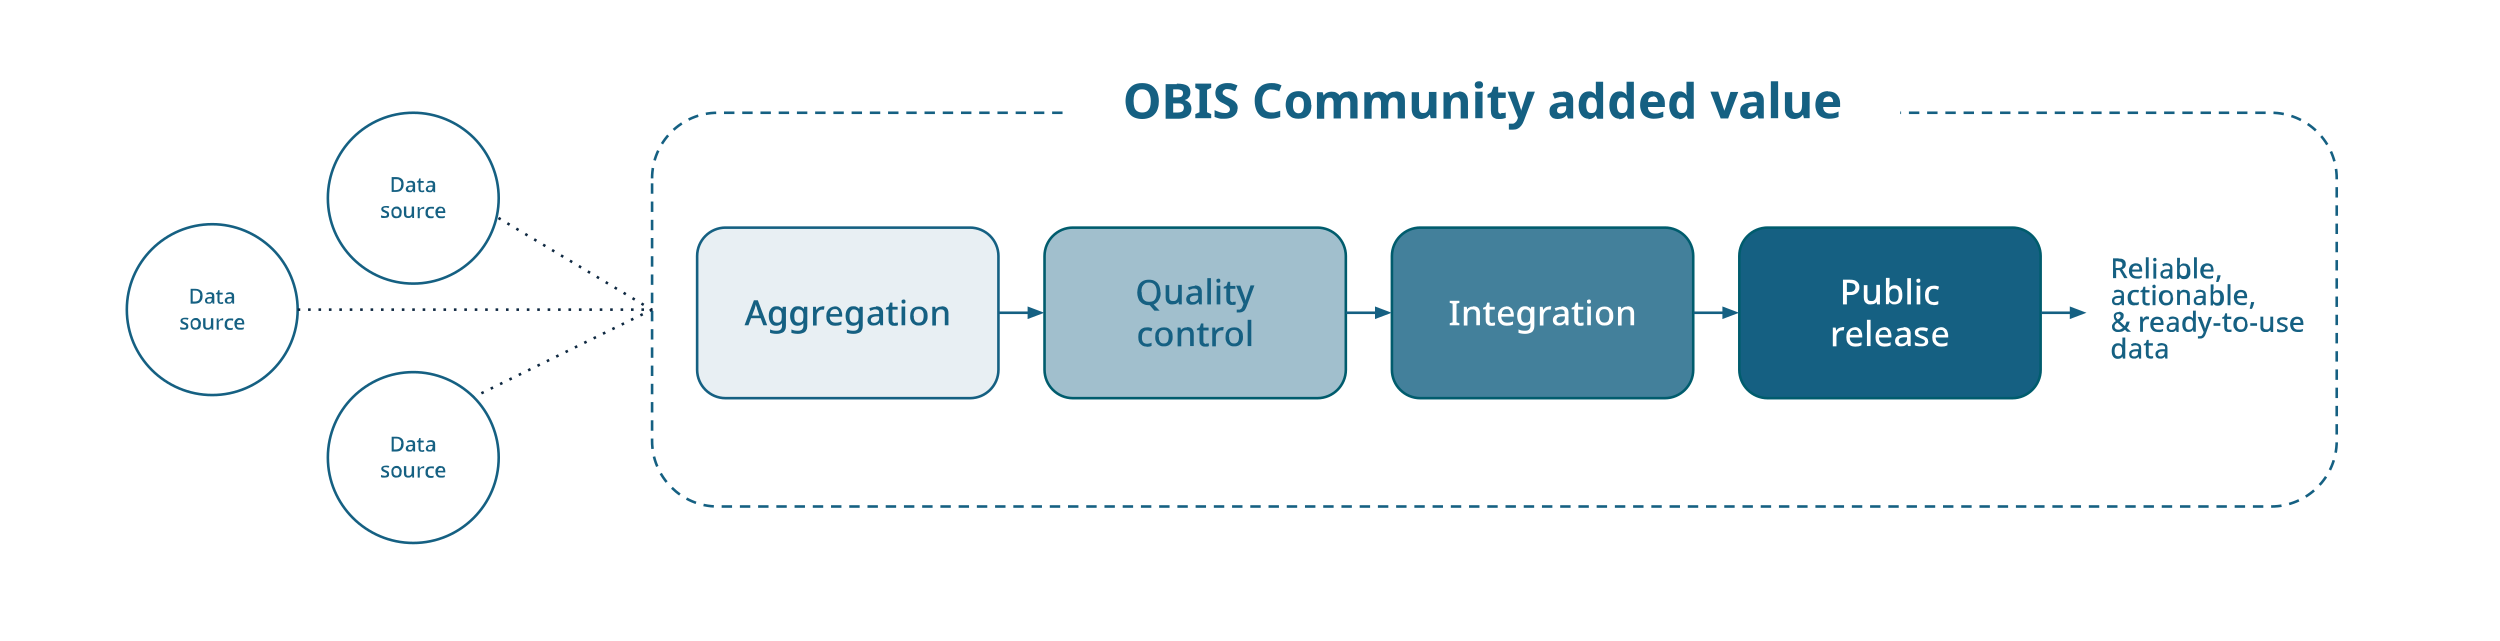 <?xml version="1.0" encoding="UTF-8"?>
<svg id="Layer_1" xmlns="http://www.w3.org/2000/svg" xmlns:xlink="http://www.w3.org/1999/xlink" version="1.1" viewBox="0 0 960 246">
  <!-- Generator: Adobe Illustrator 29.4.0, SVG Export Plug-In . SVG Version: 2.1.0 Build 152)  -->
  <defs>
    <style>
      .st0, .st1, .st2, .st3, .st4 {
        fill: none;
      }

      .st5, .st6, .st7, .st8, .st9, .st10, .st11 {
        fill-rule: evenodd;
      }

      .st5, .st12 {
        fill: #fff;
      }

      .st6 {
        fill-opacity: .1;
      }

      .st6, .st7, .st13, .st8, .st9, .st11 {
        fill: #156082;
      }

      .st8 {
        fill-opacity: .8;
      }

      .st9 {
        fill-opacity: .4;
      }

      .st1 {
        stroke-dasharray: 4 3;
      }

      .st1, .st2, .st3, .st4 {
        stroke-linejoin: round;
      }

      .st1, .st2, .st11 {
        stroke: #156082;
      }

      .st3 {
        stroke: #005c6d;
      }

      .st4 {
        stroke: #0e2841;
        stroke-dasharray: 1 3;
      }

      .st10 {
        fill-opacity: 0;
      }

      .st11 {
        stroke-miterlimit: 10;
      }

      .st14 {
        clip-path: url(#clippath);
      }
    </style>
    <clipPath id="clippath">
      <rect class="st0" y="-136" width="960" height="540"/>
    </clipPath>
  </defs>
  <g class="st14">
    <g>
      <path class="st5" d="M0,0h960v247H0V0Z"/>
      <path class="st5" d="M250.4,68.5h0c0-13.9,11.3-25.2,25.2-25.2h596.5c6.7,0,13.1,2.7,17.8,7.4,4.7,4.7,7.4,11.1,7.4,17.8v100.8c0,13.9-11.3,25.2-25.2,25.2H275.6c-13.9,0-25.2-11.3-25.2-25.2v-100.8Z"/>
      <path class="st1" d="M250.4,68.5h0c0-13.9,11.3-25.2,25.2-25.2h596.5c6.7,0,13.1,2.7,17.8,7.4,4.7,4.7,7.4,11.1,7.4,17.8v100.8c0,13.9-11.3,25.2-25.2,25.2H275.6c-13.9,0-25.2-11.3-25.2-25.2v-100.8Z"/>
      <path class="st5" d="M48.7,118.9h0c0-18.1,14.7-32.8,32.8-32.8h0c8.7,0,17,3.5,23.2,9.6,6.1,6.1,9.6,14.5,9.6,23.2h0c0,18.1-14.7,32.8-32.8,32.8h0c-18.1,0-32.8-14.7-32.8-32.8Z"/>
      <path class="st2" d="M48.7,118.9h0c0-18.1,14.7-32.8,32.8-32.8h0c8.7,0,17,3.5,23.2,9.6,6.1,6.1,9.6,14.5,9.6,23.2h0c0,18.1-14.7,32.8-32.8,32.8h0c-18.1,0-32.8-14.7-32.8-32.8Z"/>
      <path class="st13" d="M77.8,113.7c0,.6-.1,1.2-.4,1.6-.2.4-.6.8-1,1-.4.2-1,.3-1.6.3h-1.6v-5.7h1.8c.6,0,1.1.1,1.5.3.4.2.8.5,1,.9.2.4.3.9.3,1.5ZM76.9,113.7c0-.5,0-.9-.2-1.2-.2-.3-.4-.5-.7-.7-.3-.2-.7-.2-1.1-.2h-.9v4.2h.7c.7,0,1.3-.2,1.6-.5.4-.4.5-.9.5-1.6ZM80.7,112.2c.5,0,.9.1,1.2.4.3.2.4.6.4,1.1v2.9h-.6l-.2-.6h0c-.1.1-.3.3-.4.4-.1.1-.3.2-.4.2-.2,0-.4,0-.6,0s-.5,0-.7-.1c-.2,0-.4-.2-.5-.4-.1-.2-.2-.4-.2-.7,0-.4.2-.8.5-1,.3-.2.8-.4,1.5-.4h.7v-.2c0-.3,0-.6-.2-.7-.1-.1-.3-.2-.6-.2s-.4,0-.6.1c-.2,0-.4.1-.6.2l-.2-.6c.2-.1.4-.2.7-.3.3,0,.6-.1.9-.1ZM80.8,114.6c-.5,0-.8,0-1,.2-.2.1-.3.3-.3.6s0,.4.2.5c.1.1.3.2.5.2.3,0,.6,0,.8-.3s.3-.5.3-.8v-.4h-.6ZM85.1,116c.1,0,.2,0,.3,0,.1,0,.2,0,.3,0v.6c0,0-.2,0-.4.1s-.3,0-.5,0c-.2,0-.4,0-.6-.1-.2,0-.4-.2-.5-.4-.1-.2-.2-.5-.2-.8v-2.4h-.6v-.4l.6-.3.3-.9h.5v1h1.2v.7h-1.2v2.4c0,.2,0,.4.2.5.1.1.3.2.5.2ZM88.3,112.2c.5,0,.9.1,1.2.4.3.2.4.6.4,1.1v2.9h-.6l-.2-.6h0c-.1.1-.3.3-.4.4-.1.1-.3.2-.4.2-.2,0-.4,0-.6,0s-.5,0-.7-.1c-.2,0-.4-.2-.5-.4-.1-.2-.2-.4-.2-.7,0-.4.2-.8.5-1,.3-.2.8-.4,1.5-.4h.7v-.2c0-.3,0-.6-.2-.7-.1-.1-.3-.2-.6-.2s-.4,0-.6.1c-.2,0-.4.1-.6.2l-.2-.6c.2-.1.4-.2.7-.3.3,0,.6-.1.9-.1ZM88.5,114.6c-.5,0-.8,0-1,.2-.2.1-.3.3-.3.6s0,.4.2.5c.1.1.3.2.5.2.3,0,.6,0,.8-.3s.3-.5.3-.8v-.4h-.6Z"/>
      <path class="st13" d="M72.3,125.4c0,.3,0,.5-.2.7-.1.2-.3.3-.6.4-.3,0-.6.1-.9.1s-.6,0-.8,0c-.2,0-.4-.1-.6-.2v-.8c.2,0,.4.2.7.2.2,0,.5.1.7.1s.6,0,.7-.2c.1-.1.2-.2.2-.4s0-.2,0-.3c0,0-.2-.2-.3-.2-.1,0-.4-.2-.6-.3-.3-.1-.5-.2-.7-.3-.2-.1-.3-.2-.4-.4-.1-.2-.2-.3-.2-.6,0-.4.2-.7.5-.9.3-.2.7-.3,1.2-.3s.5,0,.7,0c.2,0,.5.1.7.2l-.3.6c-.2,0-.4-.1-.6-.2-.2,0-.4,0-.6,0s-.5,0-.6.1c-.1,0-.2.2-.2.3s0,.2,0,.3c0,0,.2.1.3.2.2,0,.4.2.6.3.3.1.5.2.7.3.2.1.3.2.4.4.1.2.2.3.2.6ZM77.1,124.4c0,.4,0,.7-.1,1,0,.3-.2.5-.4.7-.2.2-.4.3-.7.4-.2,0-.5.1-.8.1s-.6,0-.8-.1c-.2-.1-.5-.2-.6-.4-.2-.2-.3-.4-.4-.7,0-.3-.1-.6-.1-1s0-.9.2-1.2c.2-.3.4-.6.7-.8.3-.2.7-.3,1.1-.3s.7,0,1,.3c.3.2.5.4.7.8.2.3.3.7.3,1.2ZM73.9,124.4c0,.3,0,.6.1.8,0,.2.2.4.4.5.2.1.4.2.7.2s.5,0,.6-.2c.2-.1.3-.3.4-.5,0-.2.1-.5.1-.8s0-.6-.1-.8c0-.2-.2-.4-.4-.5-.2-.1-.4-.2-.7-.2-.4,0-.7.1-.9.4-.2.3-.3.6-.3,1.1ZM81.9,122.3v4.3h-.7v-.6h-.2c0,.1-.2.3-.4.4s-.3.2-.5.2c-.2,0-.3,0-.5,0-.3,0-.6,0-.9-.2-.2-.1-.4-.3-.5-.5-.1-.2-.2-.5-.2-.9v-2.8h.9v2.7c0,.3,0,.6.2.8.1.2.4.2.7.2s.5,0,.7-.2c.2-.1.3-.3.4-.5,0-.2.1-.5.1-.8v-2.2h.9ZM85.3,122.2c0,0,.2,0,.2,0,0,0,.2,0,.2,0v.8c-.2,0-.2,0-.3,0,0,0-.2,0-.2,0-.2,0-.3,0-.5,0-.1,0-.3.2-.4.3-.1.1-.2.2-.3.4,0,.2,0,.4,0,.6v2.3h-.8v-4.3h.7v.8h.2c0-.2.2-.3.3-.4.1-.1.3-.2.4-.3.2,0,.3-.1.5-.1ZM88.2,126.7c-.4,0-.7,0-1-.2-.3-.2-.5-.4-.7-.7-.2-.3-.3-.8-.2-1.3,0-.5,0-.9.3-1.3.2-.3.4-.6.7-.7.3-.2.7-.2,1.1-.2s.4,0,.7,0c.2,0,.4,0,.5.2l-.2.7c-.1,0-.3-.1-.5-.2-.2,0-.3,0-.5,0-.3,0-.5,0-.7.2-.2.1-.3.3-.4.5,0,.2-.1.5-.1.8,0,.3,0,.6.1.8,0,.2.2.4.4.5.2.1.4.2.6.2s.5,0,.6,0c.2,0,.4-.1.5-.2v.7c-.1,0-.3.1-.5.2-.2,0-.4,0-.7,0ZM92,122.2c.4,0,.7,0,1,.2.3.2.5.4.6.7.1.3.2.6.2,1v.5h-2.9c0,.4.1.8.3,1,.2.2.5.3,1,.3s.5,0,.7,0c.2,0,.4-.1.7-.2v.7c-.2,0-.4.2-.7.2-.2,0-.5,0-.8,0s-.8,0-1.1-.2c-.3-.2-.6-.4-.7-.8-.2-.3-.3-.7-.3-1.2,0-.5,0-.9.2-1.2.2-.3.4-.6.7-.8.3-.2.6-.3,1-.3ZM92,122.9c-.3,0-.6,0-.7.3-.2.2-.3.5-.3.8h2c0-.2,0-.4-.1-.6,0-.2-.2-.3-.3-.4-.1-.1-.3-.2-.5-.2Z"/>
      <path class="st6" d="M267.7,98.3h0c0-6,4.9-10.9,10.9-10.9h93.9c2.9,0,5.7,1.2,7.7,3.2,2,2,3.2,4.8,3.2,7.7v43.7c0,6-4.9,10.9-10.9,10.9h-93.9c-6,0-10.9-4.9-10.9-10.9v-43.7Z"/>
      <path class="st2" d="M267.7,98.3h0c0-6,4.9-10.9,10.9-10.9h93.9c2.9,0,5.7,1.2,7.7,3.2,2,2,3.2,4.8,3.2,7.7v43.7c0,6-4.9,10.9-10.9,10.9h-93.9c-6,0-10.9-4.9-10.9-10.9v-43.7Z"/>
      <path class="st13" d="M293.1,124.9l-1-2.7h-3.7l-1,2.7h-1.5l3.6-9.6h1.5l3.6,9.6h-1.5ZM290.7,118.3c0,0,0-.2-.2-.4,0-.2-.1-.4-.2-.6,0-.2-.1-.4-.1-.5,0,.2,0,.4-.1.6,0,.2-.1.4-.2.6,0,.2,0,.3-.1.5l-1,2.7h2.8l-.9-2.7ZM298.2,117.6c.5,0,.9,0,1.3.3.4.2.7.4.9.8h0l.2-.9h1.2v7.3c0,.7-.1,1.2-.4,1.7-.2.5-.6.8-1.1,1-.5.2-1.1.4-1.9.4s-1,0-1.5-.1c-.4,0-.8-.2-1.2-.3v-1.3c.4.2.8.3,1.2.4s.9.1,1.5.1,1.1-.2,1.4-.5c.3-.3.5-.8.5-1.3v-.2c0-.1,0-.3,0-.5,0-.2,0-.3,0-.5h0c-.2.4-.5.6-.9.8-.4.2-.8.3-1.3.3-.9,0-1.6-.3-2.1-1-.5-.7-.8-1.6-.8-2.8s.3-2.1.8-2.7c.5-.7,1.2-1,2.1-1ZM298.5,118.8c-.4,0-.7,0-1,.3-.2.2-.4.5-.6.9-.1.4-.2.9-.2,1.4,0,.8.1,1.5.4,1.9.3.4.7.6,1.3.6s.6,0,.8-.1c.2,0,.4-.2.6-.4s.3-.4.3-.7c0-.3.1-.6.1-1v-.3c0-.6,0-1.1-.2-1.5-.1-.4-.3-.7-.6-.8-.3-.2-.6-.3-1.1-.3ZM306.4,117.6c.5,0,.9,0,1.3.3.4.2.7.4.9.8h0l.2-.9h1.2v7.3c0,.7-.1,1.2-.4,1.7-.2.5-.6.8-1.1,1-.5.2-1.1.4-1.9.4s-1,0-1.5-.1c-.4,0-.8-.2-1.2-.3v-1.3c.4.2.8.3,1.2.4s.9.1,1.5.1,1.1-.2,1.4-.5c.3-.3.5-.8.5-1.3v-.2c0-.1,0-.3,0-.5,0-.2,0-.3,0-.5h0c-.2.4-.5.6-.9.8-.4.2-.8.3-1.3.3-.9,0-1.6-.3-2.1-1-.5-.7-.8-1.6-.8-2.8s.3-2.1.8-2.7c.5-.7,1.2-1,2.1-1ZM306.8,118.8c-.4,0-.7,0-1,.3-.2.2-.4.5-.6.9-.1.4-.2.9-.2,1.4,0,.8.1,1.5.4,1.9.3.4.7.6,1.3.6s.6,0,.8-.1c.2,0,.4-.2.6-.4s.3-.4.3-.7c0-.3.1-.6.1-1v-.3c0-.6,0-1.1-.2-1.5-.1-.4-.3-.7-.6-.8-.3-.2-.6-.3-1.1-.3ZM315.8,117.6c.1,0,.3,0,.4,0,.2,0,.3,0,.4,0l-.2,1.3c-.1,0-.2,0-.4,0-.1,0-.3,0-.4,0-.2,0-.5,0-.7.2-.2.1-.5.2-.6.4s-.3.4-.5.7c-.1.3-.2.6-.2,1v3.8h-1.4v-7.2h1.1l.2,1.3h0c.1-.3.3-.5.5-.7s.5-.4.7-.5c.3-.1.6-.2.9-.2ZM320.4,117.6c.6,0,1.2.1,1.6.4.5.3.8.6,1,1.1.2.5.4,1.1.4,1.7v.8h-4.8c0,.7.2,1.3.6,1.7.4.4.9.6,1.6.6s.9,0,1.2-.1c.4,0,.7-.2,1.1-.4v1.2c-.4.2-.7.3-1.1.4-.4,0-.8.1-1.3.1s-1.3-.1-1.8-.4c-.5-.3-.9-.7-1.2-1.2-.3-.6-.4-1.2-.4-2s.1-1.5.4-2c.3-.6.7-1,1.1-1.3.5-.3,1.1-.5,1.7-.5ZM320.5,118.7c-.5,0-.9.2-1.2.5-.3.3-.5.8-.5,1.4h3.4c0-.4,0-.7-.2-1-.1-.3-.3-.5-.5-.7-.2-.2-.5-.2-.9-.2ZM327.7,117.6c.5,0,.9,0,1.3.3.4.2.7.4.9.8h0l.2-.9h1.2v7.3c0,.7-.1,1.2-.4,1.7-.2.5-.6.8-1.1,1-.5.2-1.1.4-1.9.4s-1,0-1.5-.1c-.4,0-.8-.2-1.2-.3v-1.3c.4.2.8.3,1.2.4s.9.1,1.5.1,1.1-.2,1.4-.5c.3-.3.5-.8.5-1.3v-.2c0-.1,0-.3,0-.5,0-.2,0-.3,0-.5h0c-.2.4-.5.6-.9.8-.4.2-.8.3-1.3.3-.9,0-1.6-.3-2.1-1-.5-.7-.8-1.6-.8-2.8s.3-2.1.8-2.7c.5-.7,1.2-1,2.1-1ZM328,118.8c-.4,0-.7,0-1,.3-.2.2-.4.5-.6.9-.1.4-.2.9-.2,1.4,0,.8.1,1.5.4,1.9.3.4.7.6,1.3.6s.6,0,.8-.1c.2,0,.4-.2.6-.4s.3-.4.3-.7c0-.3.1-.6.1-1v-.3c0-.6,0-1.1-.2-1.5-.1-.4-.3-.7-.6-.8-.3-.2-.6-.3-1.1-.3ZM336.4,117.6c.9,0,1.5.2,2,.6.4.4.7,1,.7,1.8v4.9h-1l-.3-1h0c-.2.3-.4.5-.6.6-.2.2-.5.3-.8.4-.3,0-.6.1-1,.1s-.8,0-1.2-.2-.6-.4-.8-.7c-.2-.3-.3-.7-.3-1.2,0-.7.3-1.3.8-1.7.6-.4,1.4-.6,2.5-.6h1.2v-.4c0-.6-.1-.9-.4-1.1-.2-.2-.6-.3-1-.3s-.7,0-1,.2c-.3.1-.7.2-1,.4l-.4-1c.3-.2.7-.3,1.2-.4.4-.1.9-.2,1.4-.2ZM336.6,121.5c-.8,0-1.4.2-1.7.4-.3.2-.5.6-.5,1s.1.6.3.8c.2.2.5.3.9.3.6,0,1-.2,1.4-.5.4-.3.6-.8.6-1.4v-.6h-1ZM343.7,123.9c.2,0,.4,0,.6,0,.2,0,.4,0,.5-.1v1.1c-.1,0-.3.1-.6.2-.3,0-.5,0-.8,0-.4,0-.8,0-1.1-.2-.3-.1-.6-.4-.8-.7-.2-.3-.3-.8-.3-1.4v-4h-1v-.6l1.1-.5.5-1.5h.9v1.6h2v1.1h-2v4c0,.4,0,.7.3.9s.4.3.8.3ZM347.6,117.7v7.2h-1.4v-7.2h1.4ZM347,115c.2,0,.4,0,.5.2.2.1.2.3.2.6s0,.5-.2.6c-.2.1-.3.2-.5.2s-.4,0-.6-.2-.2-.3-.2-.6,0-.5.2-.6.3-.2.6-.2ZM356.2,121.3c0,.6,0,1.1-.2,1.6-.2.5-.4.8-.7,1.2-.3.3-.7.6-1.1.7-.4.2-.9.2-1.4.2s-.9,0-1.3-.2c-.4-.2-.8-.4-1.1-.7-.3-.3-.5-.7-.7-1.2-.2-.5-.2-1-.2-1.6s.1-1.5.4-2c.3-.6.7-1,1.2-1.2.5-.3,1.1-.4,1.8-.4s1.2.1,1.7.4c.5.3.9.7,1.2,1.2.3.6.4,1.2.4,2ZM350.9,121.3c0,.5,0,1,.2,1.4.1.4.3.7.6.9.3.2.6.3,1.1.3s.8-.1,1.1-.3c.3-.2.5-.5.6-.9.1-.4.2-.9.2-1.4s0-1-.2-1.4c-.1-.4-.3-.7-.6-.9-.3-.2-.6-.3-1.1-.3-.7,0-1.2.2-1.5.7-.3.4-.5,1.1-.5,1.9ZM361.6,117.6c.8,0,1.5.2,1.9.6.4.4.7,1.1.7,2v4.7h-1.4v-4.5c0-.6-.1-1-.4-1.2-.2-.3-.6-.4-1.1-.4-.7,0-1.2.2-1.5.7-.3.4-.4,1-.4,1.9v3.6h-1.4v-7.2h1.1l.2,1h0c.2-.2.3-.5.6-.6.2-.2.5-.3.8-.4.3,0,.6-.1.9-.1Z"/>
      <path class="st9" d="M401.1,98.3h0c0-6,4.9-10.9,10.9-10.9h93.9c2.9,0,5.7,1.2,7.7,3.2,2,2,3.2,4.8,3.2,7.7v43.7c0,6-4.9,10.9-10.9,10.9h-93.9c-6,0-10.9-4.9-10.9-10.9v-43.7Z"/>
      <path class="st3" d="M401.1,98.3h0c0-6,4.9-10.9,10.9-10.9h93.9c2.9,0,5.7,1.2,7.7,3.2,2,2,3.2,4.8,3.2,7.7v43.7c0,6-4.9,10.9-10.9,10.9h-93.9c-6,0-10.9-4.9-10.9-10.9v-43.7Z"/>
      <path class="st13" d="M445.7,112.2c0,.8,0,1.4-.3,2.1-.2.6-.5,1.1-.9,1.6-.4.4-.9.8-1.5,1l2.3,2.4h-2l-1.8-2.1h-.1c0,0-.1,0-.2,0-.8,0-1.4-.1-2-.4-.6-.2-1-.6-1.4-1-.4-.4-.6-.9-.8-1.5-.2-.6-.3-1.3-.3-2s.2-1.8.5-2.6c.3-.7.8-1.3,1.5-1.7s1.5-.6,2.5-.6,1.8.2,2.4.6c.7.4,1.2,1,1.5,1.7.3.7.5,1.6.5,2.6ZM438.4,112.2c0,.8.1,1.4.3,2,.2.6.5,1,1,1.3.4.3,1,.4,1.6.4s1.2-.1,1.7-.4c.4-.3.7-.7.9-1.3.2-.6.3-1.2.3-2,0-1.1-.2-2-.7-2.7-.5-.6-1.2-1-2.2-1s-1.2.1-1.7.4c-.4.3-.7.7-1,1.2-.2.5-.3,1.2-.3,2ZM453.8,109.7v7.2h-1.1l-.2-1h0c-.1.2-.3.5-.6.6-.2.2-.5.3-.8.3-.3,0-.6.1-.9.1-.6,0-1,0-1.4-.3-.4-.2-.7-.5-.9-.9-.2-.4-.3-.9-.3-1.5v-4.7h1.4v4.5c0,.6.1,1,.3,1.2.2.3.6.4,1.1.4s.9,0,1.2-.3c.3-.2.5-.5.6-.9.1-.4.2-.8.2-1.4v-3.6h1.4ZM458.8,109.6c.9,0,1.5.2,2,.6.4.4.7,1,.7,1.8v4.9h-1l-.3-1h0c-.2.3-.4.5-.6.6-.2.2-.5.3-.8.4-.3,0-.6.1-1,.1s-.8,0-1.2-.2c-.3-.2-.6-.4-.8-.7-.2-.3-.3-.7-.3-1.2,0-.7.3-1.3.8-1.7.6-.4,1.4-.6,2.5-.6h1.2v-.4c0-.6-.1-.9-.4-1.1-.2-.2-.6-.3-1-.3s-.7,0-1,.2c-.3.1-.7.2-1,.4l-.4-1c.3-.2.7-.3,1.2-.4.4-.1.9-.2,1.4-.2ZM459.1,113.5c-.8,0-1.4.2-1.7.4-.3.2-.5.6-.5,1,0,.4.1.6.3.8.2.2.5.3.9.3.6,0,1-.2,1.4-.5.4-.3.6-.8.6-1.4v-.6h-1ZM465,116.9h-1.4v-10.1h1.4v10.1ZM468.6,109.7v7.2h-1.4v-7.2h1.4ZM467.9,107c.2,0,.4,0,.5.2.2.1.2.3.2.6s0,.5-.2.6c-.2.1-.3.2-.5.2s-.4,0-.6-.2-.2-.3-.2-.6,0-.5.2-.6.3-.2.6-.2ZM473.4,115.9c.2,0,.4,0,.6,0,.2,0,.4,0,.5-.1v1.1c-.1,0-.3.1-.6.2-.3,0-.5,0-.8,0-.4,0-.8,0-1.1-.2-.3-.1-.6-.4-.8-.7-.2-.3-.3-.8-.3-1.4v-4h-1v-.6l1.1-.5.5-1.5h.9v1.6h2v1.1h-2v4c0,.4,0,.7.3.9.2.2.4.3.8.3ZM474.8,109.7h1.5l1.5,4.1c0,.2.1.4.2.6,0,.2.1.4.2.6,0,.2.1.4.1.5h0c0-.2.1-.5.2-.8,0-.3.2-.6.3-1l1.4-4.1h1.5l-3,8.1c-.2.5-.4.9-.6,1.2-.2.4-.5.6-.9.8-.3.2-.8.3-1.3.3s-.4,0-.6,0c-.2,0-.3,0-.4,0v-1.1c.1,0,.2,0,.4,0,.1,0,.3,0,.4,0,.3,0,.5,0,.7-.2.2-.1.4-.3.5-.5.1-.2.2-.4.3-.7l.3-.8-2.9-7.2Z"/>
      <path class="st13" d="M440.4,133.1c-.6,0-1.2-.1-1.7-.4-.5-.3-.9-.7-1.2-1.2-.3-.6-.4-1.3-.4-2.1s.1-1.6.4-2.1c.3-.6.7-1,1.2-1.2.5-.3,1.1-.4,1.8-.4s.8,0,1.1.1c.3,0,.6.2.9.3l-.4,1.2c-.2-.1-.5-.2-.8-.3-.3,0-.5-.1-.8-.1-.4,0-.8,0-1.1.3-.3.2-.5.5-.7.9-.1.4-.2.8-.2,1.4s0,1,.2,1.4c.1.4.4.7.6.8s.6.3,1,.3.7,0,1-.1c.3,0,.6-.2.9-.3v1.2c-.2.1-.5.3-.8.3-.3,0-.7.1-1.1.1ZM450.3,129.3c0,.6,0,1.1-.2,1.6-.2.5-.4.8-.7,1.2-.3.3-.7.6-1.1.7-.4.2-.9.2-1.4.2s-.9,0-1.3-.2c-.4-.2-.8-.4-1.1-.7-.3-.3-.5-.7-.7-1.2-.2-.5-.2-1-.2-1.6,0-.8.1-1.5.4-2,.3-.6.7-1,1.2-1.2.5-.3,1.1-.4,1.8-.4s1.2.1,1.7.4c.5.3.9.7,1.2,1.2.3.6.4,1.2.4,2ZM445,129.3c0,.5,0,1,.2,1.4.1.4.3.7.6.9.3.2.6.3,1.1.3s.8-.1,1.1-.3c.3-.2.5-.5.6-.9.1-.4.2-.9.2-1.4,0-.5,0-1-.2-1.4-.1-.4-.3-.7-.6-.9-.3-.2-.6-.3-1.1-.3-.7,0-1.2.2-1.5.7-.3.4-.5,1.1-.5,1.9ZM455.8,125.6c.8,0,1.5.2,1.9.6.4.4.7,1.1.7,2v4.7h-1.4v-4.5c0-.6-.1-1-.4-1.2-.2-.3-.6-.4-1.1-.4-.7,0-1.2.2-1.5.7-.3.4-.4,1-.4,1.9v3.6h-1.4v-7.2h1.1l.2,1h0c.2-.2.3-.5.6-.6.2-.2.5-.3.8-.4.3,0,.6-.1.9-.1ZM463.1,131.9c.2,0,.4,0,.6,0,.2,0,.4,0,.5-.1v1.1c-.1,0-.3.1-.6.2-.3,0-.5,0-.8,0-.4,0-.8,0-1.1-.2-.3-.1-.6-.4-.8-.7-.2-.3-.3-.8-.3-1.4v-4h-1v-.6l1.1-.5.5-1.5h.9v1.6h2v1.1h-2v4c0,.4,0,.7.3.9s.4.3.8.3ZM469.1,125.6c.1,0,.3,0,.4,0,.2,0,.3,0,.4,0l-.2,1.3c-.1,0-.2,0-.4,0-.1,0-.3,0-.4,0-.2,0-.5,0-.7.2-.2.1-.5.2-.6.4s-.3.4-.5.7c-.1.3-.2.6-.2,1v3.8h-1.4v-7.2h1.1l.2,1.3h0c.1-.3.3-.5.5-.7.2-.2.5-.4.7-.5.3-.1.6-.2.9-.2ZM477.3,129.3c0,.6,0,1.1-.2,1.6-.2.5-.4.8-.7,1.2-.3.3-.7.6-1.1.7-.4.2-.9.2-1.4.2s-.9,0-1.3-.2c-.4-.2-.8-.4-1.1-.7-.3-.3-.5-.7-.7-1.2-.2-.5-.2-1-.2-1.6s.1-1.5.4-2c.3-.6.7-1,1.2-1.2.5-.3,1.1-.4,1.8-.4s1.2.1,1.7.4c.5.3.9.7,1.2,1.2.3.6.4,1.2.4,2ZM472,129.3c0,.5,0,1,.2,1.4.1.4.3.7.6.9.3.2.6.3,1.1.3s.8-.1,1.1-.3c.3-.2.5-.5.6-.9.1-.4.2-.9.2-1.4s0-1-.2-1.4c-.1-.4-.3-.7-.6-.9-.3-.2-.6-.3-1.1-.3-.7,0-1.2.2-1.5.7-.3.4-.5,1.1-.5,1.9ZM480.5,132.9h-1.4v-10.1h1.4v10.1Z"/>
      <path class="st8" d="M534.5,98.3h0c0-6,4.9-10.9,10.9-10.9h93.9c2.9,0,5.7,1.2,7.7,3.2,2,2,3.2,4.8,3.2,7.7v43.7c0,6-4.9,10.9-10.9,10.9h-93.9c-6,0-10.9-4.9-10.9-10.9v-43.7Z"/>
      <path class="st3" d="M534.5,98.3h0c0-6,4.9-10.9,10.9-10.9h93.9c2.9,0,5.7,1.2,7.7,3.2,2,2,3.2,4.8,3.2,7.7v43.7c0,6-4.9,10.9-10.9,10.9h-93.9c-6,0-10.9-4.9-10.9-10.9v-43.7Z"/>
      <path class="st12" d="M560.4,124.9h-3.7v-.8l1.1-.3v-7.2l-1.1-.3v-.8h3.7v.8l-1.1.3v7.2l1.1.3v.8ZM565.7,117.6c.8,0,1.5.2,1.9.6.4.4.7,1.1.7,2v4.7h-1.4v-4.5c0-.6-.1-1-.4-1.2-.2-.3-.6-.4-1.1-.4-.7,0-1.2.2-1.5.7-.3.4-.4,1-.4,1.9v3.6h-1.4v-7.2h1.1l.2,1h0c.2-.2.3-.5.6-.6.2-.2.5-.3.8-.4.3,0,.6-.1.9-.1ZM573,123.9c.2,0,.4,0,.6,0,.2,0,.4,0,.5-.1v1.1c-.1,0-.3.1-.6.2-.3,0-.5,0-.8,0-.4,0-.8,0-1.1-.2-.3-.1-.6-.4-.8-.7-.2-.3-.3-.8-.3-1.4v-4h-1v-.6l1.1-.5.5-1.5h.9v1.6h2v1.1h-2v4c0,.4,0,.7.3.9s.4.3.8.3ZM578.3,117.6c.6,0,1.2.1,1.6.4.5.3.8.6,1,1.1.2.5.4,1.1.4,1.7v.8h-4.8c0,.7.2,1.3.6,1.7.4.4.9.6,1.6.6s.9,0,1.2-.1c.4,0,.7-.2,1.1-.4v1.2c-.4.2-.7.3-1.1.4-.4,0-.8.1-1.3.1s-1.3-.1-1.8-.4c-.5-.3-.9-.7-1.2-1.2-.3-.6-.4-1.2-.4-2s.1-1.5.4-2c.3-.6.7-1,1.1-1.3.5-.3,1.1-.5,1.7-.5ZM578.4,118.7c-.5,0-.9.2-1.2.5-.3.3-.5.8-.5,1.4h3.4c0-.4,0-.7-.2-1-.1-.3-.3-.5-.5-.7-.2-.2-.5-.2-.9-.2ZM585.6,117.6c.5,0,.9,0,1.3.3.4.2.7.4.9.8h0l.2-.9h1.2v7.3c0,.7-.1,1.2-.4,1.7-.2.5-.6.8-1.1,1-.5.2-1.1.4-1.9.4s-1,0-1.5-.1c-.4,0-.8-.2-1.2-.3v-1.3c.4.2.8.3,1.2.4s.9.1,1.5.1,1.1-.2,1.4-.5c.3-.3.5-.8.5-1.3v-.2c0-.1,0-.3,0-.5,0-.2,0-.3,0-.5h0c-.2.4-.5.6-.9.8-.4.2-.8.3-1.3.3-.9,0-1.6-.3-2.1-1-.5-.7-.8-1.6-.8-2.8s.3-2.1.8-2.7c.5-.7,1.2-1,2.1-1ZM585.9,118.8c-.4,0-.7,0-1,.3-.2.2-.4.5-.6.9-.1.4-.2.9-.2,1.4,0,.8.1,1.5.4,1.9.3.4.7.6,1.3.6s.6,0,.8-.1c.2,0,.4-.2.6-.4s.3-.4.3-.7c0-.3.1-.6.1-1v-.3c0-.6,0-1.1-.2-1.5-.1-.4-.3-.7-.6-.8-.3-.2-.6-.3-1.1-.3ZM594.9,117.6c.1,0,.3,0,.4,0,.2,0,.3,0,.4,0l-.2,1.3c-.1,0-.2,0-.4,0-.1,0-.3,0-.4,0-.2,0-.5,0-.7.2-.2.1-.5.2-.6.4s-.3.4-.5.7c-.1.3-.2.6-.2,1v3.8h-1.4v-7.2h1.1l.2,1.3h0c.1-.3.3-.5.5-.7.2-.2.5-.4.7-.5.3-.1.6-.2.9-.2ZM599.6,117.6c.9,0,1.5.2,2,.6.4.4.7,1,.7,1.8v4.9h-1l-.3-1h0c-.2.3-.4.5-.6.6-.2.2-.5.3-.8.4-.3,0-.6.1-1,.1s-.8,0-1.2-.2-.6-.4-.8-.7c-.2-.3-.3-.7-.3-1.2,0-.7.3-1.3.8-1.7.6-.4,1.4-.6,2.5-.6h1.2v-.4c0-.6-.1-.9-.4-1.1-.2-.2-.6-.3-1-.3s-.7,0-1,.2c-.3.1-.7.2-1,.4l-.4-1c.3-.2.7-.3,1.2-.4.4-.1.9-.2,1.4-.2ZM599.9,121.5c-.8,0-1.4.2-1.7.4-.3.2-.5.6-.5,1s.1.6.3.8c.2.2.5.3.9.3.6,0,1-.2,1.4-.5.4-.3.6-.8.6-1.4v-.6h-1ZM607,123.9c.2,0,.4,0,.6,0,.2,0,.4,0,.5-.1v1.1c-.1,0-.3.1-.6.2-.3,0-.5,0-.8,0-.4,0-.8,0-1.1-.2-.3-.1-.6-.4-.8-.7-.2-.3-.3-.8-.3-1.4v-4h-1v-.6l1.1-.5.5-1.5h.9v1.6h2v1.1h-2v4c0,.4,0,.7.3.9s.4.3.8.3ZM610.9,117.7v7.2h-1.4v-7.2h1.4ZM610.2,115c.2,0,.4,0,.5.2.2.1.2.3.2.6s0,.5-.2.6c-.2.1-.3.2-.5.2s-.4,0-.6-.2-.2-.3-.2-.6,0-.5.2-.6.3-.2.6-.2ZM619.5,121.3c0,.6,0,1.1-.2,1.6-.2.5-.4.8-.7,1.2-.3.3-.7.6-1.1.7-.4.2-.9.2-1.4.2s-.9,0-1.3-.2c-.4-.2-.8-.4-1.1-.7-.3-.3-.5-.7-.7-1.2-.2-.5-.2-1-.2-1.6s.1-1.5.4-2c.3-.6.7-1,1.2-1.2.5-.3,1.1-.4,1.8-.4s1.2.1,1.7.4c.5.3.9.7,1.2,1.2.3.6.4,1.2.4,2ZM614.2,121.3c0,.5,0,1,.2,1.4.1.4.3.7.6.9.3.2.6.3,1.1.3s.8-.1,1.1-.3c.3-.2.5-.5.6-.9.1-.4.2-.9.2-1.4s0-1-.2-1.4c-.1-.4-.3-.7-.6-.9-.3-.2-.6-.3-1.1-.3-.7,0-1.2.2-1.5.7-.3.4-.5,1.1-.5,1.9ZM624.9,117.6c.8,0,1.5.2,1.9.6.4.4.7,1.1.7,2v4.7h-1.4v-4.5c0-.6-.1-1-.4-1.2-.2-.3-.6-.4-1.1-.4-.7,0-1.2.2-1.5.7-.3.4-.4,1-.4,1.9v3.6h-1.4v-7.2h1.1l.2,1h0c.2-.2.3-.5.6-.6.2-.2.5-.3.8-.4.3,0,.6-.1.9-.1Z"/>
      <path class="st10" d="M191.4,83.7l59,35.3"/>
      <path class="st4" d="M191.4,83.7l59,35.3"/>
      <path class="st10" d="M250.4,118.9l-68.6,33.6"/>
      <path class="st4" d="M250.4,118.9l-68.6,33.6"/>
      <path class="st10" d="M114.3,118.9h136.2"/>
      <path class="st4" d="M114.3,118.9h136.2"/>
      <path class="st7" d="M667.9,98.3h0c0-6,4.9-10.9,10.9-10.9h93.9c2.9,0,5.7,1.2,7.7,3.2,2,2,3.2,4.8,3.2,7.7v43.7c0,6-4.9,10.9-10.9,10.9h-93.9c-6,0-10.9-4.9-10.9-10.9v-43.7Z"/>
      <path class="st3" d="M667.9,98.3h0c0-6,4.9-10.9,10.9-10.9h93.9c2.9,0,5.7,1.2,7.7,3.2,2,2,3.2,4.8,3.2,7.7v43.7c0,6-4.9,10.9-10.9,10.9h-93.9c-6,0-10.9-4.9-10.9-10.9v-43.7Z"/>
      <path class="st12" d="M710.4,107.4c1.2,0,2.1.2,2.7.8.6.5.9,1.2.9,2.1s0,.8-.2,1.1c-.1.4-.3.7-.6,1-.3.3-.7.5-1.2.7-.5.2-1.1.2-1.8.2h-1v3.6h-1.5v-9.5h2.7ZM710.3,108.6h-1.1v3.5h.9c.5,0,1,0,1.3-.2.4-.1.6-.3.8-.6.2-.3.3-.6.3-1s-.2-1-.5-1.2-.9-.4-1.7-.4ZM721.9,109.7v7.2h-1.1l-.2-1h0c-.1.2-.3.5-.6.6-.2.2-.5.3-.8.3-.3,0-.6.1-.9.1-.6,0-1,0-1.4-.3-.4-.2-.7-.5-.9-.9-.2-.4-.3-.9-.3-1.5v-4.7h1.4v4.5c0,.6.1,1,.3,1.2.2.3.6.4,1.1.4s.9,0,1.2-.3c.3-.2.5-.5.6-.9.1-.4.2-.8.2-1.4v-3.6h1.4ZM725.5,109.2c0,.3,0,.6,0,.8,0,.2,0,.5,0,.6h0c.2-.3.5-.6.8-.8.4-.2.8-.3,1.3-.3.9,0,1.6.3,2.1.9.5.6.8,1.5.8,2.8s-.1,1.5-.4,2.1c-.2.6-.6,1-1,1.2s-.9.4-1.5.4-1,0-1.3-.3c-.3-.2-.6-.4-.8-.7h0l-.3.9h-1v-10.1h1.4v2.4ZM727.4,110.8c-.5,0-.8,0-1.1.3-.3.2-.5.4-.6.8-.1.4-.2.8-.2,1.4h0c0,.9.1,1.6.4,2,.3.4.8.6,1.5.6s1-.2,1.3-.7c.3-.4.4-1.1.4-1.9s-.1-1.5-.4-1.9c-.3-.4-.7-.6-1.3-.6ZM733.8,116.9h-1.4v-10.1h1.4v10.1ZM737.4,109.7v7.2h-1.4v-7.2h1.4ZM736.7,107c.2,0,.4,0,.5.2.2.1.2.3.2.6s0,.5-.2.6c-.2.1-.3.2-.5.2s-.4,0-.6-.2-.2-.3-.2-.6,0-.5.2-.6.3-.2.6-.2ZM742.5,117.1c-.6,0-1.2-.1-1.7-.4-.5-.3-.9-.7-1.2-1.2-.3-.6-.4-1.3-.4-2.1s.1-1.6.4-2.1c.3-.6.7-1,1.2-1.2.5-.3,1.1-.4,1.8-.4s.8,0,1.1.1c.3,0,.6.2.9.3l-.4,1.2c-.2-.1-.5-.2-.8-.3-.3,0-.5-.1-.8-.1-.4,0-.8,0-1.1.3-.3.2-.5.5-.7.9-.1.4-.2.8-.2,1.4s0,1,.2,1.4c.1.4.4.7.6.8s.6.3,1,.3.7,0,1-.1c.3,0,.6-.2.9-.3v1.2c-.2.1-.5.3-.8.3-.3,0-.7.1-1.1.1Z"/>
      <path class="st12" d="M707.4,125.6c.1,0,.3,0,.4,0,.2,0,.3,0,.4,0l-.2,1.3c-.1,0-.2,0-.4,0-.1,0-.3,0-.4,0-.2,0-.5,0-.7.2-.2.1-.5.2-.6.4s-.3.4-.5.7c-.1.3-.2.6-.2,1v3.8h-1.4v-7.2h1.1l.2,1.3h0c.1-.3.3-.5.5-.7s.5-.4.7-.5c.3-.1.6-.2.9-.2ZM712.1,125.6c.6,0,1.2.1,1.6.4.5.3.8.6,1,1.1.2.5.4,1.1.4,1.7v.8h-4.8c0,.7.2,1.3.6,1.7.4.4.9.6,1.6.6s.9,0,1.2-.1c.4,0,.7-.2,1.1-.4v1.2c-.4.2-.7.3-1.1.4-.4,0-.8.1-1.3.1s-1.3-.1-1.8-.4c-.5-.3-.9-.7-1.2-1.2-.3-.6-.4-1.2-.4-2s.1-1.5.4-2c.3-.6.7-1,1.1-1.3.5-.3,1.1-.5,1.7-.5ZM712.1,126.7c-.5,0-.9.2-1.2.5-.3.3-.5.8-.5,1.4h3.4c0-.4,0-.7-.2-1-.1-.3-.3-.5-.5-.7-.2-.2-.5-.2-.9-.2ZM718.3,132.9h-1.4v-10.1h1.4v10.1ZM723.3,125.6c.6,0,1.2.1,1.6.4.5.3.8.6,1,1.1.2.5.4,1.1.4,1.7v.8h-4.8c0,.7.2,1.3.6,1.7.4.4.9.6,1.6.6s.9,0,1.2-.1c.4,0,.7-.2,1.1-.4v1.2c-.4.2-.7.3-1.1.4-.4,0-.8.1-1.3.1s-1.3-.1-1.8-.4c-.5-.3-.9-.7-1.2-1.2-.3-.6-.4-1.2-.4-2s.1-1.5.4-2c.3-.6.7-1,1.1-1.3.5-.3,1.1-.5,1.7-.5ZM723.3,126.7c-.5,0-.9.2-1.2.5-.3.3-.5.8-.5,1.4h3.4c0-.4,0-.7-.2-1-.1-.3-.3-.5-.5-.7-.2-.2-.5-.2-.9-.2ZM731,125.6c.9,0,1.5.2,2,.6.4.4.7,1,.7,1.8v4.9h-1l-.3-1h0c-.2.3-.4.5-.6.6-.2.2-.5.3-.8.4-.3,0-.6.1-1,.1s-.8,0-1.2-.2c-.3-.2-.6-.4-.8-.7-.2-.3-.3-.7-.3-1.2,0-.7.3-1.3.8-1.7.6-.4,1.4-.6,2.5-.6h1.2v-.4c0-.6-.1-.9-.4-1.1-.2-.2-.6-.3-1-.3s-.7,0-1,.2c-.3.1-.7.2-1,.4l-.4-1c.3-.2.7-.3,1.2-.4.4-.1.9-.2,1.4-.2ZM731.3,129.5c-.8,0-1.4.2-1.7.4-.3.2-.5.6-.5,1,0,.4.1.6.3.8.2.2.5.3.9.3.6,0,1-.2,1.4-.5.4-.3.6-.8.6-1.4v-.6h-1ZM740.5,130.9c0,.5-.1.9-.3,1.2-.2.3-.5.6-1,.7-.4.2-1,.2-1.6.2s-.9,0-1.3-.1c-.4,0-.7-.2-1-.3v-1.2c.3.2.7.3,1.1.4.4.1.8.2,1.2.2s.9,0,1.2-.2c.2-.2.4-.4.4-.7s0-.3-.2-.4c0-.1-.3-.3-.5-.4-.2-.1-.6-.3-1.1-.5-.4-.2-.8-.4-1.2-.5-.3-.2-.6-.4-.7-.7-.2-.2-.2-.6-.2-1,0-.6.2-1.1.8-1.4.5-.3,1.2-.5,2-.5s.8,0,1.2.1c.4,0,.8.2,1.1.4l-.5,1.1c-.3-.1-.6-.2-1-.3-.3,0-.7-.1-1-.1s-.8,0-1,.2c-.2.1-.3.3-.3.6s0,.3.2.5c.1.1.3.2.5.4.3.1.6.3,1.1.4.5.2.8.3,1.1.5.3.2.6.4.7.7.2.3.2.6.2,1ZM745.1,125.6c.6,0,1.2.1,1.6.4.5.3.8.6,1,1.1.2.5.4,1.1.4,1.7v.8h-4.8c0,.7.2,1.3.6,1.7.4.4.9.6,1.6.6s.9,0,1.2-.1c.4,0,.7-.2,1.1-.4v1.2c-.4.2-.7.3-1.1.4-.4,0-.8.1-1.3.1s-1.3-.1-1.8-.4c-.5-.3-.9-.7-1.2-1.2-.3-.6-.4-1.2-.4-2,0-.8.1-1.5.4-2,.3-.6.7-1,1.1-1.3.5-.3,1.1-.5,1.7-.5ZM745.1,126.7c-.5,0-.9.2-1.2.5-.3.3-.5.8-.5,1.4h3.4c0-.4,0-.7-.2-1-.1-.3-.3-.5-.5-.7-.2-.2-.5-.2-.9-.2Z"/>
      <path class="st10" d="M383.4,120.1h17.6"/>
      <path class="st2" d="M383.4,120.1h11.6"/>
      <path class="st11" d="M395.1,121.8l4.5-1.7-4.5-1.7v3.3Z"/>
      <path class="st10" d="M516.8,120.1h17.6"/>
      <path class="st2" d="M516.8,120.1h11.6"/>
      <path class="st11" d="M528.5,121.8l4.5-1.7-4.5-1.7v3.3Z"/>
      <path class="st10" d="M650.3,120.1h17.6"/>
      <path class="st2" d="M650.3,120.1h11.6"/>
      <path class="st11" d="M661.9,121.8l4.5-1.7-4.5-1.7v3.3Z"/>
      <path class="st5" d="M125.9,76.1h0c0-18.1,14.7-32.8,32.8-32.8h0c8.7,0,17,3.5,23.2,9.6,6.1,6.1,9.6,14.5,9.6,23.2h0c0,18.1-14.7,32.8-32.8,32.8h0c-18.1,0-32.8-14.7-32.8-32.8Z"/>
      <path class="st2" d="M125.9,76.1h0c0-18.1,14.7-32.8,32.8-32.8h0c8.7,0,17,3.5,23.2,9.6,6.1,6.1,9.6,14.5,9.6,23.2h0c0,18.1-14.7,32.8-32.8,32.8h0c-18.1,0-32.8-14.7-32.8-32.8Z"/>
      <path class="st13" d="M155,70.8c0,.6-.1,1.2-.4,1.6-.2.4-.6.8-1,1s-1,.3-1.6.3h-1.6v-5.7h1.8c.6,0,1.1.1,1.5.3.4.2.8.5,1,.9.2.4.3.9.3,1.5ZM154.1,70.9c0-.5,0-.9-.2-1.2-.2-.3-.4-.5-.7-.7-.3-.2-.7-.2-1.1-.2h-.9v4.2h.7c.7,0,1.3-.2,1.6-.5.4-.4.5-.9.5-1.6ZM157.8,69.4c.5,0,.9.1,1.2.4.3.2.4.6.4,1.1v2.9h-.6l-.2-.6h0c-.1.1-.3.3-.4.4-.1.1-.3.2-.4.2-.2,0-.4,0-.6,0s-.5,0-.7-.1c-.2,0-.4-.2-.5-.4-.1-.2-.2-.4-.2-.7,0-.4.2-.8.5-1,.3-.2.8-.4,1.5-.4h.7v-.2c0-.3,0-.6-.2-.7-.1-.1-.3-.2-.6-.2s-.4,0-.6.1c-.2,0-.4.1-.6.2l-.2-.6c.2-.1.4-.2.7-.3.3,0,.6-.1.9-.1ZM158,71.7c-.5,0-.8,0-1,.2-.2.1-.3.3-.3.6s0,.4.2.5c.1.1.3.2.5.2.3,0,.6,0,.8-.3s.3-.5.3-.8v-.4h-.6ZM162.3,73.1c.1,0,.2,0,.3,0,.1,0,.2,0,.3,0v.6c0,0-.2,0-.4.1s-.3,0-.5,0c-.2,0-.4,0-.6-.1-.2,0-.4-.2-.5-.4-.1-.2-.2-.5-.2-.8v-2.4h-.6v-.4l.6-.3.3-.9h.5v1h1.2v.7h-1.2v2.4c0,.2,0,.4.2.5.1.1.3.2.5.2ZM165.5,69.4c.5,0,.9.1,1.2.4.3.2.4.6.4,1.1v2.9h-.6l-.2-.6h0c-.1.1-.3.3-.4.4-.1.1-.3.2-.4.2-.2,0-.4,0-.6,0s-.5,0-.7-.1c-.2,0-.4-.2-.5-.4-.1-.2-.2-.4-.2-.7,0-.4.2-.8.5-1,.3-.2.8-.4,1.5-.4h.7v-.2c0-.3,0-.6-.2-.7-.1-.1-.3-.2-.6-.2s-.4,0-.6.1c-.2,0-.4.1-.6.2l-.2-.6c.2-.1.4-.2.7-.3.3,0,.6-.1.9-.1ZM165.6,71.7c-.5,0-.8,0-1,.2-.2.1-.3.3-.3.6s0,.4.2.5c.1.1.3.2.5.2.3,0,.6,0,.8-.3s.3-.5.3-.8v-.4h-.6Z"/>
      <path class="st13" d="M149.4,82.5c0,.3,0,.5-.2.7-.1.2-.3.3-.6.4-.3,0-.6.1-.9.1s-.6,0-.8,0c-.2,0-.4-.1-.6-.2v-.8c.2,0,.4.2.7.2.2,0,.5.1.7.1s.6,0,.7-.2c.1-.1.2-.2.2-.4s0-.2,0-.3c0,0-.2-.2-.3-.2-.1,0-.4-.2-.6-.3-.3-.1-.5-.2-.7-.3-.2-.1-.3-.2-.4-.4-.1-.2-.2-.3-.2-.6,0-.4.2-.7.5-.9.3-.2.7-.3,1.2-.3s.5,0,.7,0c.2,0,.5.1.7.2l-.3.6c-.2,0-.4-.1-.6-.2-.2,0-.4,0-.6,0s-.5,0-.6.1c-.1,0-.2.2-.2.3s0,.2,0,.3c0,0,.2.1.3.2.2,0,.4.2.6.3.3.1.5.2.7.3.2.1.3.2.4.4.1.2.2.3.2.6ZM154.2,81.6c0,.4,0,.7-.1,1,0,.3-.2.5-.4.7-.2.2-.4.3-.7.4-.2,0-.5.1-.8.1s-.6,0-.8-.1c-.2-.1-.5-.2-.6-.4-.2-.2-.3-.4-.4-.7,0-.3-.1-.6-.1-1s0-.9.2-1.2c.2-.3.4-.6.7-.8.3-.2.7-.3,1.1-.3s.7,0,1,.3c.3.2.5.4.7.8.2.3.3.7.3,1.2ZM151.1,81.6c0,.3,0,.6.1.8,0,.2.2.4.4.5.2.1.4.2.7.2s.5,0,.6-.2c.2-.1.3-.3.4-.5,0-.2.1-.5.1-.8s0-.6-.1-.8c0-.2-.2-.4-.4-.5-.2-.1-.4-.2-.7-.2-.4,0-.7.1-.9.4-.2.3-.3.6-.3,1.1ZM159,79.4v4.3h-.7v-.6h-.2c0,.1-.2.3-.4.4-.1,0-.3.2-.5.2-.2,0-.3,0-.5,0-.3,0-.6,0-.9-.2-.2-.1-.4-.3-.5-.5-.1-.2-.2-.5-.2-.9v-2.8h.9v2.7c0,.3,0,.6.2.8.1.2.4.2.7.2s.5,0,.7-.2c.2-.1.3-.3.4-.5,0-.2.1-.5.1-.8v-2.2h.9ZM162.5,79.4c0,0,.2,0,.2,0,0,0,.2,0,.2,0v.8c-.2,0-.2,0-.3,0,0,0-.2,0-.2,0-.2,0-.3,0-.5,0-.1,0-.3.2-.4.3-.1.1-.2.2-.3.4,0,.2,0,.4,0,.6v2.3h-.8v-4.3h.7v.8h.2c0-.2.2-.3.3-.4.1-.1.3-.2.4-.3.2,0,.3-.1.5-.1ZM165.3,83.8c-.4,0-.7,0-1-.2s-.5-.4-.7-.7c-.2-.3-.2-.8-.2-1.3s0-.9.3-1.3c.2-.3.4-.6.7-.7s.7-.2,1.1-.2.4,0,.7,0c.2,0,.4,0,.5.2l-.2.7c-.1,0-.3-.1-.5-.2-.2,0-.3,0-.5,0-.3,0-.5,0-.7.2-.2.1-.3.3-.4.5,0,.2-.1.5-.1.8s0,.6.1.8c0,.2.2.4.4.5.2.1.4.2.6.2s.5,0,.6,0c.2,0,.4-.1.5-.2v.7c-.1,0-.3.1-.5.2-.2,0-.4,0-.7,0ZM169.2,79.4c.4,0,.7,0,1,.2.3.2.5.4.6.7.1.3.2.6.2,1v.5h-2.9c0,.4.1.8.3,1,.2.2.5.3,1,.3s.5,0,.7,0c.2,0,.4-.1.7-.2v.7c-.2,0-.4.2-.7.2-.2,0-.5,0-.8,0s-.8,0-1.1-.2c-.3-.2-.6-.4-.7-.8-.2-.3-.3-.7-.3-1.2s0-.9.2-1.2c.2-.3.4-.6.7-.8.3-.2.6-.3,1-.3ZM169.2,80c-.3,0-.6,0-.7.3-.2.2-.3.5-.3.8h2c0-.2,0-.4-.1-.6,0-.2-.2-.3-.3-.4-.1-.1-.3-.2-.5-.2Z"/>
      <path class="st10" d="M801.3,89.7h110v60.8h-110v-60.8Z"/>
      <path class="st13" d="M813.5,99.3c.6,0,1.2,0,1.6.2.4.2.7.4.9.7.2.3.3.7.3,1.2s0,.7-.2,1c-.1.3-.3.5-.5.6-.2.2-.5.3-.7.4l2.1,3.4h-1.3l-1.8-3.1h-1.3v3.1h-1.2v-7.6h2.2ZM813.4,100.3h-1v2.6h1c.6,0,1-.1,1.2-.3.3-.2.4-.6.4-1s0-.5-.2-.7c-.1-.2-.3-.3-.6-.4-.2,0-.6-.1-1-.1ZM820.2,101.1c.5,0,.9.1,1.3.3.4.2.7.5.8.9.2.4.3.8.3,1.4v.6h-3.9c0,.6.2,1,.5,1.3.3.3.7.5,1.3.5.4,0,.7,0,1,0,.3,0,.6-.2.9-.3v.9c-.3.1-.6.2-.9.3-.3,0-.6,0-1.1,0-.6,0-1-.1-1.5-.3-.4-.2-.7-.5-1-1-.2-.4-.4-1-.4-1.6s.1-1.2.3-1.6c.2-.4.5-.8.9-1,.4-.2.9-.4,1.4-.4ZM820.2,102c-.4,0-.7.1-1,.4-.2.3-.4.6-.4,1.1h2.7c0-.3,0-.6-.1-.8,0-.2-.2-.4-.4-.5-.2-.1-.4-.2-.7-.2ZM825.1,106.9h-1.1v-8.1h1.1v8.1ZM828,101.2v5.8h-1.1v-5.8h1.1ZM827.5,99c.2,0,.3,0,.4.2.1,0,.2.3.2.5s0,.4-.2.5c-.1.1-.3.2-.4.2-.2,0-.3,0-.5-.2-.1-.1-.2-.3-.2-.5s0-.4.2-.5c.1-.1.3-.2.5-.2ZM832.1,101.1c.7,0,1.2.2,1.6.5.4.3.5.8.5,1.5v3.9h-.8l-.2-.8h0c-.2.2-.3.4-.5.5-.2.1-.4.2-.6.3-.2,0-.5,0-.8,0-.3,0-.6,0-.9-.2-.3-.1-.5-.3-.6-.6-.2-.3-.2-.6-.2-1,0-.6.2-1,.7-1.3.4-.3,1.1-.5,2-.5h1v-.3c0-.4,0-.7-.3-.9-.2-.2-.5-.3-.8-.3-.3,0-.6,0-.8.1-.3,0-.5.2-.8.3l-.3-.8c.3-.1.6-.3.9-.4.4,0,.8-.1,1.2-.1ZM832.3,104.2c-.7,0-1.1.1-1.4.3-.2.2-.4.4-.4.8s0,.5.3.7c.2.1.4.2.7.2.4,0,.8-.1,1.1-.4.3-.3.4-.6.4-1.1v-.5h-.8ZM837,100.8c0,.2,0,.5,0,.7,0,.2,0,.4,0,.5h0c.2-.2.4-.4.7-.6.3-.2.6-.3,1.1-.2.7,0,1.3.2,1.7.8.4.5.6,1.2.6,2.2s0,1.2-.3,1.7c-.2.4-.5.8-.8,1-.3.2-.7.3-1.2.3-.4,0-.8,0-1.1-.2-.3-.2-.5-.4-.7-.6h0l-.2.7h-.8v-8.1h1.1v1.9ZM838.5,102c-.4,0-.7,0-.9.2-.2.1-.4.3-.5.6,0,.3-.1.7-.1,1.1h0c0,.7.1,1.2.3,1.6.2.3.6.5,1.2.5.5,0,.8-.2,1-.5.2-.4.3-.9.3-1.5s-.1-1.2-.3-1.5c-.2-.3-.6-.5-1.1-.5ZM843.6,106.9h-1.1v-8.1h1.1v8.1ZM847.6,101.1c.5,0,.9.1,1.3.3.4.2.7.5.8.9.2.4.3.8.3,1.4v.6h-3.9c0,.6.2,1,.5,1.3.3.3.7.5,1.3.5.4,0,.7,0,1,0,.3,0,.6-.2.9-.3v.9c-.3.1-.6.2-.9.3-.3,0-.6,0-1.1,0-.6,0-1-.1-1.5-.3-.4-.2-.7-.5-1-1-.2-.4-.4-1-.4-1.6s.1-1.2.3-1.6c.2-.4.5-.8.9-1,.4-.2.9-.4,1.4-.4ZM847.7,102c-.4,0-.7.1-1,.4-.2.3-.4.6-.4,1.1h2.7c0-.3,0-.6-.1-.8,0-.2-.2-.4-.4-.5-.2-.1-.4-.2-.7-.2ZM852.7,105.8c0,.2-.1.5-.2.8,0,.3-.2.6-.3.9-.1.3-.2.6-.4.8h-.8c0-.3.1-.6.2-.9,0-.3.1-.6.2-.9,0-.3.1-.6.1-.8h1.2Z"/>
      <path class="st13" d="M813.5,111.3c.7,0,1.2.2,1.6.5.4.3.5.8.5,1.5v3.9h-.8l-.2-.8h0c-.2.2-.3.4-.5.5-.2.1-.4.2-.6.3-.2,0-.5,0-.8,0s-.6,0-.9-.2c-.3-.1-.5-.3-.6-.6-.2-.3-.2-.6-.2-1,0-.6.2-1,.7-1.3.4-.3,1.1-.5,2-.5h1v-.3c0-.4,0-.7-.3-.9-.2-.2-.5-.3-.8-.3s-.6,0-.8.1c-.3,0-.5.2-.8.3l-.3-.8c.3-.1.6-.3.9-.4.4,0,.8-.1,1.2-.1ZM813.7,114.4c-.7,0-1.1.1-1.4.3s-.4.4-.4.8,0,.5.3.7c.2.1.4.2.7.2.4,0,.8-.1,1.1-.4.3-.2.4-.6.4-1.1v-.5h-.8ZM819.6,117.3c-.5,0-1-.1-1.4-.3-.4-.2-.7-.5-.9-1s-.3-1-.3-1.7.1-1.3.4-1.7c.2-.4.6-.8,1-1,.4-.2.9-.3,1.4-.3s.6,0,.9,0,.5.1.7.2l-.3.9c-.2,0-.4-.1-.6-.2-.2,0-.4,0-.6,0-.4,0-.7,0-.9.2-.2.1-.4.4-.5.7-.1.3-.2.7-.2,1.1s0,.8.2,1.1c.1.3.3.5.5.7.2.1.5.2.8.2s.6,0,.8,0c.2,0,.5-.2.7-.3v1c-.2.1-.4.2-.7.3-.2,0-.5,0-.9,0ZM824.6,116.4c.1,0,.3,0,.5,0,.2,0,.3,0,.4-.1v.9c-.1,0-.3,0-.5.1-.2,0-.4,0-.6,0-.3,0-.6,0-.9-.2-.3-.1-.5-.3-.6-.6-.2-.3-.2-.6-.2-1.1v-3.2h-.8v-.5l.8-.4.4-1.2h.7v1.3h1.6v.9h-1.6v3.2c0,.3,0,.5.2.7.2.1.4.2.6.2ZM827.7,111.4v5.8h-1.1v-5.8h1.1ZM827.2,109.3c.2,0,.3,0,.4.2.1,0,.2.3.2.5s0,.4-.2.5c-.1.1-.3.2-.4.2s-.3,0-.5-.2c-.1-.1-.2-.3-.2-.5s0-.4.2-.5c.1-.1.3-.2.5-.2ZM834.5,114.3c0,.5,0,.9-.2,1.3-.1.4-.3.7-.5.9-.2.3-.5.5-.9.6-.3.1-.7.2-1.1.2s-.7,0-1.1-.2c-.3-.1-.6-.3-.9-.6-.2-.3-.4-.6-.6-.9-.1-.4-.2-.8-.2-1.3s.1-1.2.3-1.6.5-.8.9-1c.4-.2.9-.3,1.5-.3s1,.1,1.4.3c.4.2.7.6,1,1,.2.4.3,1,.3,1.6ZM830.3,114.3c0,.4,0,.8.2,1.1.1.3.3.6.5.7.2.2.5.2.9.2s.6,0,.9-.2c.2-.2.4-.4.5-.7.1-.3.2-.7.2-1.1s0-.8-.2-1.1c-.1-.3-.3-.5-.5-.7-.2-.2-.5-.2-.9-.2-.5,0-.9.2-1.2.5-.2.4-.4.9-.4,1.5ZM838.9,111.3c.7,0,1.2.2,1.5.5.4.3.5.9.5,1.6v3.7h-1.1v-3.6c0-.4,0-.8-.3-1-.2-.2-.5-.3-.9-.3-.6,0-1,.2-1.2.5-.2.3-.3.8-.3,1.5v2.9h-1.1v-5.8h.9l.2.8h0c.1-.2.3-.4.5-.5.2-.1.4-.2.6-.3s.5,0,.7,0ZM844.9,111.3c.7,0,1.2.2,1.6.5.4.3.5.8.5,1.5v3.9h-.8l-.2-.8h0c-.2.2-.3.4-.5.5-.2.1-.4.2-.6.3-.2,0-.5,0-.8,0s-.6,0-.9-.2c-.3-.1-.5-.3-.6-.6-.2-.3-.2-.6-.2-1,0-.6.2-1,.7-1.3.4-.3,1.1-.5,2-.5h1v-.3c0-.4,0-.7-.3-.9-.2-.2-.5-.3-.8-.3s-.6,0-.8.1c-.3,0-.5.2-.8.3l-.3-.8c.3-.1.6-.3.9-.4.4,0,.7-.1,1.2-.1ZM845.1,114.4c-.7,0-1.1.1-1.4.3-.3.2-.4.4-.4.8,0,.3,0,.5.3.7.2.1.4.2.7.2.4,0,.8-.1,1.1-.4.3-.2.4-.6.4-1.1v-.5h-.8ZM849.9,111c0,.2,0,.5,0,.7,0,.2,0,.4,0,.5h0c.2-.2.4-.4.7-.6.3-.2.6-.2,1.1-.2.7,0,1.3.2,1.7.8.4.5.6,1.2.6,2.2,0,.7,0,1.2-.3,1.7-.2.4-.5.8-.8,1-.3.2-.7.3-1.2.3s-.8,0-1.1-.2c-.3-.2-.5-.4-.7-.6h0l-.2.7h-.8v-8.1h1.1v1.9ZM851.3,112.3c-.4,0-.7,0-.9.2-.2.1-.4.3-.5.6,0,.3-.1.7-.1,1.1h0c0,.7.1,1.2.3,1.6.2.3.6.5,1.2.5s.8-.2,1-.5c.2-.4.3-.9.3-1.5,0-.7-.1-1.2-.3-1.5-.2-.3-.6-.5-1.1-.5ZM856.5,117.2h-1.1v-8.1h1.1v8.1ZM860.5,111.3c.5,0,.9.1,1.3.3.4.2.7.5.8.9.2.4.3.8.3,1.4v.6h-3.9c0,.6.2,1,.5,1.3.3.3.7.5,1.3.5s.7,0,1,0c.3,0,.6-.2.9-.3v.9c-.3.1-.6.2-.9.3-.3,0-.6,0-1.1,0s-1-.1-1.5-.3c-.4-.2-.7-.5-1-1-.2-.4-.4-1-.4-1.6s.1-1.2.3-1.6c.2-.4.5-.8.9-1,.4-.2.9-.4,1.4-.4ZM860.5,112.2c-.4,0-.7.1-1,.4-.2.3-.4.6-.4,1.1h2.7c0-.3,0-.6-.1-.8s-.2-.4-.4-.5c-.2-.1-.4-.2-.7-.2ZM865.6,116.1c0,.2-.1.5-.2.8,0,.3-.2.6-.3.9-.1.3-.2.6-.4.8h-.8c0-.3.1-.6.2-.9,0-.3.1-.6.2-.9,0-.3.1-.6.1-.8h1.2Z"/>
      <path class="st13" d="M813.6,119.7c.4,0,.7,0,1,.2.3.1.5.3.7.5.2.2.2.5.2.9s-.1.8-.4,1.2c-.3.3-.7.6-1.1.9l1.9,1.8c.2-.2.3-.5.4-.8s.2-.6.3-.9h1.2c-.1.4-.3.9-.4,1.3-.2.4-.4.8-.7,1.1l1.6,1.5h-1.5l-.8-.8c-.2.2-.5.3-.7.5s-.5.2-.8.3c-.3,0-.6.1-1,.1s-1,0-1.3-.2c-.4-.2-.7-.4-.9-.7-.2-.3-.3-.7-.3-1.1s0-.7.2-.9.3-.5.5-.7c.2-.2.5-.4.8-.6-.2-.2-.3-.4-.4-.5s-.2-.4-.3-.6c0-.2-.1-.4-.1-.7,0-.4,0-.7.2-.9.2-.3.4-.5.7-.6.3-.1.7-.2,1.1-.2ZM813.1,123.9c-.2.1-.4.3-.6.4-.1.1-.3.3-.4.5,0,.2-.1.4-.1.6,0,.4.1.6.4.9.3.2.6.3,1,.3s.7,0,1-.2c.3-.1.5-.3.8-.5l-2.1-2ZM813.5,120.6c-.3,0-.5,0-.7.2-.2.1-.3.3-.3.6s0,.5.2.7c.1.2.3.4.5.6.4-.2.7-.4.8-.6.2-.2.3-.4.3-.7s0-.4-.2-.6c-.2-.1-.4-.2-.6-.2ZM824.6,121.6c.1,0,.2,0,.3,0,.1,0,.2,0,.3,0v1c-.2,0-.3,0-.4,0-.1,0-.2,0-.3,0-.2,0-.4,0-.6.1-.2,0-.4.2-.5.4-.1.1-.3.3-.4.5,0,.2-.1.5-.1.8v3h-1.1v-5.8h.9l.2,1h0c.1-.2.3-.4.4-.6.2-.2.4-.3.6-.4.2-.1.5-.2.7-.2ZM828.4,121.6c.5,0,.9.1,1.3.3.4.2.7.5.8.9.2.4.3.8.3,1.4v.6h-3.9c0,.6.2,1,.5,1.3.3.3.7.5,1.3.5s.7,0,1,0c.3,0,.6-.2.9-.3v.9c-.3.1-.6.2-.9.3s-.6,0-1.1,0-1-.1-1.5-.3c-.4-.2-.7-.5-1-1s-.4-1-.4-1.6.1-1.2.3-1.6c.2-.4.5-.8.9-1,.4-.2.9-.4,1.4-.4ZM828.4,122.5c-.4,0-.7.1-1,.4s-.4.6-.4,1.1h2.7c0-.3,0-.6-.1-.8s-.2-.4-.4-.5c-.2-.1-.4-.2-.7-.2ZM834.5,121.6c.7,0,1.2.2,1.6.5.4.3.5.8.5,1.5v3.9h-.8l-.2-.8h0c-.2.2-.3.4-.5.5-.2.1-.4.2-.6.3-.2,0-.5,0-.8,0s-.6,0-.9-.2c-.3-.1-.5-.3-.6-.6-.2-.3-.2-.6-.2-1,0-.6.2-1,.7-1.3.4-.3,1.1-.5,2-.5h1v-.3c0-.4,0-.7-.3-.9-.2-.2-.5-.3-.8-.3s-.6,0-.8.1c-.3,0-.5.2-.8.3l-.3-.8c.3-.1.6-.3.9-.4.4,0,.8-.1,1.2-.1ZM834.7,124.7c-.7,0-1.1.1-1.4.3s-.4.4-.4.8,0,.5.3.7c.2.1.4.2.7.2.4,0,.8-.1,1.1-.4.3-.2.4-.6.4-1.1v-.5h-.8ZM840.3,127.5c-.7,0-1.2-.2-1.7-.8-.4-.5-.6-1.2-.6-2.2s.2-1.7.6-2.2c.4-.5,1-.8,1.7-.8s.6,0,.8.1c.2,0,.4.2.6.3s.3.3.4.4h0c0,0,0-.2,0-.4,0-.2,0-.4,0-.5v-2.1h1.1v8.1h-.9l-.2-.8h0c-.1.2-.3.3-.4.5-.2.1-.3.2-.6.3-.2,0-.5.1-.8.1ZM840.6,126.6c.6,0,.9-.2,1.2-.5.2-.3.3-.8.3-1.4v-.2c0-.7-.1-1.2-.3-1.5-.2-.4-.6-.5-1.2-.5s-.8.2-1.1.6c-.2.4-.3.9-.3,1.5s.1,1.1.3,1.5c.2.3.6.5,1.1.5ZM844,121.7h1.2l1.2,3.3c0,.2.1.3.2.5,0,.2,0,.3.1.5,0,.1,0,.3,0,.4h0c0-.2,0-.4.2-.6,0-.3.2-.5.2-.8l1.1-3.3h1.2l-2.4,6.5c-.1.4-.3.7-.5,1-.2.3-.4.5-.7.6-.3.2-.6.2-1,.2s-.3,0-.5,0c-.1,0-.2,0-.3,0v-.9c0,0,.2,0,.3,0,.1,0,.2,0,.4,0,.2,0,.4,0,.6-.1s.3-.2.4-.4c.1-.2.2-.3.3-.5l.2-.6-2.3-5.8ZM850,125.1v-1h2.6v1h-2.6ZM856,126.6c.1,0,.3,0,.5,0,.2,0,.3,0,.4-.1v.9c-.1,0-.3,0-.5.1-.2,0-.4,0-.6,0-.3,0-.6,0-.9-.2-.3-.1-.5-.3-.6-.6s-.2-.6-.2-1.1v-3.2h-.8v-.5l.8-.4.4-1.2h.7v1.3h1.6v.9h-1.6v3.2c0,.3,0,.5.2.7.2.1.4.2.6.2ZM863.1,124.5c0,.5,0,.9-.2,1.3s-.3.7-.5.9c-.2.3-.5.5-.9.6-.3.1-.7.2-1.1.2s-.7,0-1.1-.2c-.3-.1-.6-.3-.9-.6-.2-.3-.4-.6-.6-.9-.1-.4-.2-.8-.2-1.3s.1-1.2.3-1.6.5-.8.9-1c.4-.2.9-.3,1.5-.3s1,.1,1.4.3c.4.2.7.6,1,1,.2.4.3,1,.3,1.6ZM858.9,124.5c0,.4,0,.8.2,1.1.1.3.3.6.5.7.2.2.5.2.9.2s.6,0,.9-.2c.2-.2.4-.4.5-.7.1-.3.2-.7.2-1.1s0-.8-.2-1.1c-.1-.3-.3-.5-.5-.7-.2-.2-.5-.2-.9-.2-.5,0-.9.2-1.2.5-.2.4-.4.9-.4,1.5ZM864.1,125.1v-1h2.6v1h-2.6ZM872.9,121.7v5.8h-.9l-.2-.8h0c-.1.2-.3.4-.5.5-.2.1-.4.2-.6.3-.2,0-.5,0-.7,0-.4,0-.8,0-1.1-.2-.3-.1-.6-.4-.7-.7-.2-.3-.2-.7-.2-1.2v-3.8h1.1v3.6c0,.4,0,.8.3,1,.2.2.5.3.9.3s.7,0,.9-.2c.2-.2.4-.4.5-.7,0-.3.1-.7.1-1.1v-2.9h1.1ZM878.5,125.8c0,.4,0,.7-.3,1-.2.2-.4.4-.8.6-.3.1-.8.2-1.2.2s-.7,0-1,0-.6-.2-.8-.3v-1c.3.1.6.2.9.3s.7.1,1,.1.7,0,.9-.2.3-.3.3-.5,0-.2-.1-.3c0-.1-.2-.2-.4-.3-.2-.1-.5-.2-.9-.4-.4-.1-.7-.3-.9-.4s-.4-.3-.6-.5c-.1-.2-.2-.5-.2-.8,0-.5.2-.9.6-1.1.4-.3.9-.4,1.6-.4s.7,0,1,.1c.3,0,.6.2.9.3l-.4.8c-.2,0-.5-.2-.8-.2s-.5-.1-.8-.1-.6,0-.8.2c-.2.1-.3.2-.3.4s0,.3.1.4.2.2.4.3c.2,0,.5.2.9.4.4.1.7.3.9.4s.4.3.6.5c.1.2.2.5.2.8ZM882.1,121.6c.5,0,.9.1,1.3.3.4.2.7.5.8.9.2.4.3.8.3,1.4v.6h-3.9c0,.6.2,1,.5,1.3.3.3.7.5,1.3.5s.7,0,1,0c.3,0,.6-.2.9-.3v.9c-.3.1-.6.2-.9.3-.3,0-.6,0-1.1,0s-1-.1-1.5-.3c-.4-.2-.7-.5-1-1-.2-.4-.4-1-.4-1.6s.1-1.2.3-1.6c.2-.4.5-.8.9-1,.4-.2.9-.4,1.4-.4ZM882.1,122.5c-.4,0-.7.1-1,.4-.2.3-.4.6-.4,1.1h2.7c0-.3,0-.6-.1-.8s-.2-.4-.4-.5c-.2-.1-.4-.2-.7-.2Z"/>
      <path class="st13" d="M813.2,137.8c-.7,0-1.2-.2-1.7-.8-.4-.5-.6-1.2-.6-2.2s.2-1.7.6-2.2c.4-.5,1-.8,1.7-.8s.6,0,.8.1c.2,0,.4.2.6.3s.3.3.4.4h0c0,0,0-.2,0-.4,0-.2,0-.4,0-.5v-2.1h1.1v8.1h-.9l-.2-.8h0c-.1.2-.3.3-.4.5-.2.1-.3.2-.6.3-.2,0-.5.1-.8.1ZM813.4,136.8c.6,0,.9-.2,1.2-.5.2-.3.3-.8.3-1.4v-.2c0-.7-.1-1.2-.3-1.5-.2-.4-.6-.5-1.2-.5s-.8.2-1.1.6c-.2.4-.3.9-.3,1.5s.1,1.1.3,1.5c.2.3.6.5,1.1.5ZM820.1,131.8c.7,0,1.2.2,1.6.5.4.3.5.8.5,1.5v3.9h-.8l-.2-.8h0c-.2.2-.3.4-.5.5-.2.1-.4.2-.6.3-.2,0-.5,0-.8,0s-.6,0-.9-.2c-.3-.1-.5-.3-.6-.6-.2-.3-.2-.6-.2-1,0-.6.2-1,.7-1.3.4-.3,1.1-.5,2-.5h1v-.3c0-.4,0-.7-.3-.9-.2-.2-.5-.3-.8-.3s-.6,0-.8.1c-.3,0-.5.2-.8.3l-.3-.8c.3-.1.6-.3.9-.4.4,0,.8-.1,1.2-.1ZM820.3,134.9c-.7,0-1.1.1-1.4.3s-.4.4-.4.8,0,.5.3.7c.2.1.4.2.7.2.4,0,.8-.1,1.1-.4.3-.2.4-.6.4-1.1v-.5h-.8ZM825.9,136.8c.1,0,.3,0,.5,0,.2,0,.3,0,.4-.1v.9c-.1,0-.3,0-.5.1s-.4,0-.6,0c-.3,0-.6,0-.9-.2-.3-.1-.5-.3-.6-.6s-.2-.6-.2-1.1v-3.2h-.8v-.5l.8-.4.4-1.2h.7v1.3h1.6v.9h-1.6v3.2c0,.3,0,.5.2.7.2.1.4.2.6.2ZM830.2,131.8c.7,0,1.2.2,1.6.5.4.3.5.8.5,1.5v3.9h-.8l-.2-.8h0c-.2.2-.3.4-.5.5-.2.1-.4.2-.6.3-.2,0-.5,0-.8,0s-.6,0-.9-.2c-.3-.1-.5-.3-.6-.6-.2-.3-.2-.6-.2-1,0-.6.2-1,.7-1.3.4-.3,1.1-.5,2-.5h1v-.3c0-.4,0-.7-.3-.9-.2-.2-.5-.3-.8-.3s-.6,0-.8.1c-.3,0-.5.2-.8.3l-.3-.8c.3-.1.6-.3.9-.4.4,0,.8-.1,1.2-.1ZM830.5,134.9c-.7,0-1.1.1-1.4.3-.2.2-.4.4-.4.8,0,.3,0,.5.3.7.2.1.4.2.7.2.4,0,.8-.1,1.1-.4.3-.2.4-.6.4-1.1v-.5h-.8Z"/>
      <path class="st10" d="M783.7,120.1h17.6"/>
      <path class="st2" d="M783.7,120.1h11.6"/>
      <path class="st11" d="M795.3,121.8l4.5-1.7-4.5-1.7v3.3Z"/>
      <path class="st5" d="M125.9,175.7h0c0-18.1,14.7-32.8,32.8-32.8h0c8.7,0,17,3.5,23.2,9.6,6.1,6.1,9.6,14.5,9.6,23.2h0c0,18.1-14.7,32.8-32.8,32.8h0c-18.1,0-32.8-14.7-32.8-32.8Z"/>
      <path class="st2" d="M125.9,175.7h0c0-18.1,14.7-32.8,32.8-32.8h0c8.7,0,17,3.5,23.2,9.6,6.1,6.1,9.6,14.5,9.6,23.2h0c0,18.1-14.7,32.8-32.8,32.8h0c-18.1,0-32.8-14.7-32.8-32.8Z"/>
      <path class="st13" d="M155,170.5c0,.6-.1,1.2-.4,1.6-.2.4-.6.8-1,1s-1,.3-1.6.3h-1.6v-5.7h1.8c.6,0,1.1.1,1.5.3.4.2.8.5,1,.9.2.4.3.9.3,1.5ZM154.1,170.5c0-.5,0-.9-.2-1.2-.2-.3-.4-.5-.7-.7-.3-.2-.7-.2-1.1-.2h-.9v4.2h.7c.7,0,1.3-.2,1.6-.5.4-.4.5-.9.5-1.6ZM157.8,169c.5,0,.9.1,1.2.4.3.2.4.6.4,1.1v2.9h-.6l-.2-.6h0c-.1.1-.3.3-.4.4-.1.1-.3.2-.4.2-.2,0-.4,0-.6,0s-.5,0-.7-.1c-.2,0-.4-.2-.5-.4-.1-.2-.2-.4-.2-.7,0-.4.2-.8.5-1,.3-.2.8-.4,1.5-.4h.7v-.2c0-.3,0-.6-.2-.7-.1-.1-.3-.2-.6-.2s-.4,0-.6.1c-.2,0-.4.1-.6.2l-.2-.6c.2-.1.4-.2.7-.3.3,0,.6-.1.9-.1ZM158,171.3c-.5,0-.8,0-1,.2-.2.1-.3.3-.3.6s0,.4.2.5c.1.1.3.2.5.2.3,0,.6,0,.8-.3s.3-.5.3-.8v-.4h-.6ZM162.3,172.8c.1,0,.2,0,.3,0,.1,0,.2,0,.3,0v.6c0,0-.2,0-.4.1s-.3,0-.5,0c-.2,0-.4,0-.6-.1-.2,0-.4-.2-.5-.4-.1-.2-.2-.5-.2-.8v-2.4h-.6v-.4l.6-.3.3-.9h.5v1h1.2v.7h-1.2v2.4c0,.2,0,.4.2.5.1.1.3.2.5.2ZM165.5,169c.5,0,.9.1,1.2.4.3.2.4.6.4,1.1v2.9h-.6l-.2-.6h0c-.1.1-.3.3-.4.4-.1.1-.3.2-.4.2-.2,0-.4,0-.6,0s-.5,0-.7-.1c-.2,0-.4-.2-.5-.4-.1-.2-.2-.4-.2-.7,0-.4.2-.8.5-1,.3-.2.8-.4,1.5-.4h.7v-.2c0-.3,0-.6-.2-.7-.1-.1-.3-.2-.6-.2s-.4,0-.6.1c-.2,0-.4.1-.6.2l-.2-.6c.2-.1.4-.2.7-.3.3,0,.6-.1.9-.1ZM165.6,171.3c-.5,0-.8,0-1,.2-.2.1-.3.3-.3.6s0,.4.2.5c.1.1.3.2.5.2.3,0,.6,0,.8-.3s.3-.5.3-.8v-.4h-.6Z"/>
      <path class="st13" d="M149.4,182.2c0,.3,0,.5-.2.7-.1.2-.3.3-.6.4-.3,0-.6.1-.9.1s-.6,0-.8,0c-.2,0-.4-.1-.6-.2v-.8c.2,0,.4.2.7.2.2,0,.5.1.7.1s.6,0,.7-.2c.1-.1.2-.2.2-.4s0-.2,0-.3c0,0-.2-.2-.3-.2-.1,0-.4-.2-.6-.3-.3-.1-.5-.2-.7-.3-.2-.1-.3-.2-.4-.4-.1-.2-.2-.3-.2-.6,0-.4.2-.7.5-.9.3-.2.7-.3,1.2-.3s.5,0,.7,0c.2,0,.5.1.7.2l-.3.6c-.2,0-.4-.1-.6-.2-.2,0-.4,0-.6,0s-.5,0-.6.1c-.1,0-.2.2-.2.3s0,.2,0,.3c0,0,.2.1.3.2.2,0,.4.2.6.3.3.1.5.2.7.3.2.1.3.2.4.4.1.2.2.3.2.6ZM154.2,181.2c0,.4,0,.7-.1,1,0,.3-.2.5-.4.7-.2.2-.4.3-.7.4-.2,0-.5.1-.8.1s-.6,0-.8-.1c-.2-.1-.5-.2-.6-.4-.2-.2-.3-.4-.4-.7,0-.3-.1-.6-.1-1s0-.9.2-1.2c.2-.3.4-.6.7-.8.3-.2.7-.3,1.1-.3s.7,0,1,.3c.3.2.5.4.7.8.2.3.3.7.3,1.2ZM151.1,181.2c0,.3,0,.6.1.8,0,.2.2.4.4.5.2.1.4.2.7.2s.5,0,.6-.2c.2-.1.3-.3.4-.5,0-.2.1-.5.1-.8s0-.6-.1-.8c0-.2-.2-.4-.4-.5-.2-.1-.4-.2-.7-.2-.4,0-.7.1-.9.4-.2.3-.3.6-.3,1.1ZM159,179.1v4.3h-.7v-.6h-.2c0,.1-.2.3-.4.4-.1,0-.3.2-.5.2-.2,0-.3,0-.5,0-.3,0-.6,0-.9-.2-.2-.1-.4-.3-.5-.5-.1-.2-.2-.5-.2-.9v-2.8h.9v2.7c0,.3,0,.6.2.8.1.2.4.2.7.2s.5,0,.7-.2c.2-.1.3-.3.4-.5,0-.2.1-.5.1-.8v-2.2h.9ZM162.5,179c0,0,.2,0,.2,0,0,0,.2,0,.2,0v.8c-.2,0-.2,0-.3,0,0,0-.2,0-.2,0-.2,0-.3,0-.5,0-.1,0-.3.2-.4.3-.1.1-.2.2-.3.4,0,.2,0,.4,0,.6v2.3h-.8v-4.3h.7v.8h.2c0-.2.2-.3.3-.4.1-.1.3-.2.4-.3.2,0,.3-.1.5-.1ZM165.3,183.5c-.4,0-.7,0-1-.2s-.5-.4-.7-.7c-.2-.3-.2-.8-.2-1.3s0-.9.3-1.3c.2-.3.4-.6.7-.7s.7-.2,1.1-.2.4,0,.7,0c.2,0,.4,0,.5.2l-.2.7c-.1,0-.3-.1-.5-.2-.2,0-.3,0-.5,0-.3,0-.5,0-.7.2-.2.1-.3.3-.4.5,0,.2-.1.5-.1.8s0,.6.1.8c0,.2.2.4.4.5.2.1.4.2.6.2s.5,0,.6,0c.2,0,.4-.1.5-.2v.7c-.1,0-.3.1-.5.2-.2,0-.4,0-.7,0ZM169.2,179c.4,0,.7,0,1,.2.3.2.5.4.6.7.1.3.2.6.2,1v.5h-2.9c0,.4.1.8.3,1,.2.2.5.3,1,.3s.5,0,.7,0c.2,0,.4-.1.7-.2v.7c-.2,0-.4.2-.7.2-.2,0-.5,0-.8,0s-.8,0-1.1-.2c-.3-.2-.6-.4-.7-.8-.2-.3-.3-.7-.3-1.2s0-.9.2-1.2c.2-.3.4-.6.7-.8.3-.2.6-.3,1-.3ZM169.2,179.7c-.3,0-.6,0-.7.3-.2.2-.3.5-.3.8h2c0-.2,0-.4-.1-.6,0-.2-.2-.3-.3-.4-.1-.1-.3-.2-.5-.2Z"/>
      <path class="st5" d="M409.1,22.1h320.6v37.5h-320.6V22.1Z"/>
      <path class="st13" d="M445,38.8c0,1-.1,2-.4,2.8-.2.8-.6,1.6-1.2,2.2-.5.6-1.2,1.1-2,1.4-.8.3-1.7.5-2.8.5s-2-.2-2.8-.5c-.8-.3-1.5-.8-2-1.4-.5-.6-.9-1.3-1.2-2.2-.2-.8-.4-1.8-.4-2.8s.2-2.6.7-3.6c.5-1,1.2-1.8,2.1-2.4.9-.6,2.1-.9,3.6-.9s2.6.3,3.6.9c.9.6,1.6,1.4,2.1,2.4.4,1,.7,2.2.7,3.6ZM435.3,38.8c0,.9.1,1.7.3,2.4.2.7.6,1.2,1.1,1.5s1.1.5,1.9.5,1.4-.2,1.9-.5c.5-.4.8-.9,1.1-1.5.2-.7.3-1.5.3-2.4,0-1.4-.3-2.5-.8-3.3-.5-.8-1.4-1.2-2.5-1.2s-1.4.2-1.9.5c-.5.4-.9.9-1.1,1.5-.2.7-.3,1.5-.3,2.4ZM451.9,32.1c1.8,0,3.2.3,4,.8.8.5,1.2,1.4,1.2,2.5,0,.6-.1,1-.3,1.5-.2.4-.5.7-.8,1-.3.2-.7.4-1.1.5h0c.4.2.9.3,1.2.6.4.2.7.5,1,1,.2.4.4,1,.4,1.7,0,.8-.2,1.5-.6,2.1-.4.6-1,1-1.7,1.3-.7.3-1.6.5-2.6.5h-5v-13.3h4.3ZM452.1,37.4c.8,0,1.4-.1,1.7-.4.3-.3.5-.7.5-1.2,0-.5-.2-.9-.5-1.1-.4-.2-.9-.4-1.8-.4h-1.5v3.1h1.6ZM450.5,39.6v3.6h1.8c.8,0,1.4-.2,1.8-.5.3-.3.5-.8.5-1.3,0-.3,0-.6-.2-.9-.1-.3-.4-.5-.7-.6-.3-.2-.8-.2-1.4-.2h-1.7ZM465.1,45.4h-6.1v-1.6l1.6-.7v-8.6l-1.6-.8v-1.6h6.1v1.6l-1.6.8v8.6l1.6.7v1.6ZM475.2,41.7c0,.8-.2,1.5-.6,2-.4.6-.9,1-1.7,1.4-.7.3-1.6.5-2.7.5s-.9,0-1.4,0c-.4,0-.9-.2-1.3-.3-.4-.1-.8-.3-1.1-.4v-2.6c.6.3,1.3.5,2,.8.7.2,1.3.3,2,.3s.8,0,1.1-.2c.3-.1.5-.3.6-.5.1-.2.2-.5.2-.7s-.1-.6-.3-.9c-.2-.2-.5-.5-.9-.7-.4-.2-.8-.4-1.3-.7-.3-.1-.6-.3-1-.5-.4-.2-.7-.5-1-.8-.3-.3-.6-.7-.8-1.1-.2-.4-.3-1-.3-1.6s.2-1.5.5-2c.4-.6.9-1,1.6-1.3.7-.3,1.5-.5,2.4-.5s1.4,0,2,.2c.6.2,1.3.4,2,.7l-.9,2.2c-.6-.2-1.2-.4-1.6-.6-.5-.1-1-.2-1.5-.2s-.6,0-.9.2c-.2.1-.4.3-.6.5-.1.2-.2.4-.2.7s0,.6.3.8.5.4.8.6.8.4,1.4.7c.7.3,1.3.7,1.8,1,.5.3.8.8,1.1,1.2.3.5.4,1.1.4,1.8ZM488.2,34.3c-.5,0-1,.1-1.5.3-.4.2-.8.5-1.1.9-.3.4-.5.9-.7,1.4s-.2,1.2-.2,1.9.1,1.7.4,2.4c.3.7.7,1.2,1.2,1.5.5.3,1.2.5,2,.5s1.1,0,1.7-.2c.5-.1,1.1-.3,1.6-.5v2.4c-.6.2-1.1.4-1.7.5-.6.1-1.2.2-1.9.2-1.4,0-2.6-.3-3.5-.8-.9-.6-1.6-1.4-2-2.4s-.7-2.2-.7-3.6.1-1.9.4-2.8c.3-.8.7-1.6,1.2-2.2.6-.6,1.2-1.1,2-1.4.8-.3,1.7-.5,2.8-.5s1.3,0,2,.2c.7.1,1.3.4,1.9.7l-.9,2.3c-.4-.2-.9-.4-1.4-.5-.5-.2-1-.2-1.6-.2ZM503.6,40.3c0,.8-.1,1.6-.3,2.3-.2.7-.6,1.2-1,1.7-.4.4-.9.8-1.6,1-.6.2-1.3.3-2.1.3s-1.4-.1-2-.3c-.6-.2-1.1-.6-1.5-1-.4-.4-.8-1-1-1.7-.2-.7-.4-1.4-.4-2.3s.2-2.1.6-2.9c.4-.8,1-1.4,1.7-1.8.8-.4,1.6-.6,2.7-.6s1.8.2,2.5.6c.7.4,1.3,1,1.7,1.8.4.8.6,1.7.6,2.9ZM496.5,40.3c0,.7,0,1.2.2,1.7.1.5.4.8.7,1.1.3.2.7.4,1.2.4s.9-.1,1.2-.4c.3-.2.5-.6.7-1.1.1-.5.2-1,.2-1.7s0-1.2-.2-1.7c-.1-.5-.4-.8-.7-1-.3-.2-.7-.4-1.2-.4-.7,0-1.3.3-1.6.8-.3.5-.5,1.3-.5,2.3ZM517.8,35.1c1.2,0,2,.3,2.6.9s.9,1.5.9,2.9v6.6h-2.8v-5.9c0-.8-.1-1.3-.4-1.7-.3-.3-.7-.5-1.2-.5s-1.2.3-1.5.8c-.3.5-.5,1.3-.5,2.2v5.1h-2.8v-5.9c0-.5,0-.9-.2-1.2-.1-.3-.3-.6-.5-.7-.2-.2-.5-.2-.9-.2-.5,0-.9.1-1.2.4-.3.3-.5.6-.6,1.1-.1.5-.2,1.1-.2,1.8v4.8h-2.8v-10.2h2.2l.4,1.3h0c.2-.3.4-.6.7-.8.3-.2.6-.4,1-.5.4-.1.8-.2,1.3-.2.8,0,1.4.1,1.9.4.5.3.9.6,1.2,1.1h0c.3-.5.8-.9,1.3-1.1.5-.3,1.1-.4,1.8-.4ZM536,35.1c1.2,0,2,.3,2.6.9s.9,1.5.9,2.9v6.6h-2.8v-5.9c0-.8-.1-1.3-.4-1.7-.3-.3-.7-.5-1.2-.5s-1.2.3-1.5.8c-.3.5-.5,1.3-.5,2.2v5.1h-2.8v-5.9c0-.5,0-.9-.2-1.2-.1-.3-.3-.6-.5-.7-.2-.2-.5-.2-.9-.2-.5,0-.9.1-1.2.4-.3.3-.5.6-.6,1.1-.1.5-.2,1.1-.2,1.8v4.8h-2.8v-10.2h2.2l.4,1.3h0c.2-.3.4-.6.7-.8.3-.2.6-.4,1-.5.4-.1.8-.2,1.3-.2.8,0,1.4.1,1.9.4.5.3.9.6,1.2,1.1h0c.3-.5.8-.9,1.3-1.1.5-.3,1.1-.4,1.8-.4ZM551.6,35.2v10.2h-2.2l-.3-1.3h-.2c-.2.4-.5.6-.8.9-.3.2-.7.4-1.1.5-.4.1-.8.2-1.2.2-.7,0-1.3-.1-1.9-.4s-1-.7-1.3-1.2c-.3-.6-.5-1.3-.5-2.1v-6.6h2.8v5.9c0,.7.1,1.3.4,1.6.3.4.7.5,1.2.5s1-.1,1.3-.4c.3-.2.5-.6.7-1.1.1-.5.2-1.1.2-1.8v-4.8h2.8ZM560.1,35.1c1.1,0,2,.3,2.6.9.6.6,1,1.5,1,2.9v6.6h-2.8v-5.9c0-.7-.1-1.3-.4-1.6-.3-.4-.7-.6-1.2-.6-.8,0-1.4.3-1.7.9-.3.6-.5,1.4-.5,2.5v4.8h-2.8v-10.2h2.2l.4,1.4h.1c.2-.3.5-.6.8-.8.3-.2.7-.4,1.1-.5.4-.1.8-.2,1.3-.2ZM569.3,35.2v10.2h-2.8v-10.2h2.8ZM567.9,31.2c.4,0,.8,0,1.1.3.3.2.5.6.5,1.1s-.2.9-.5,1.1c-.3.2-.7.3-1.1.3s-.8,0-1.1-.3c-.3-.2-.5-.6-.5-1.1s.2-.9.5-1.1c.3-.2.7-.3,1.1-.3ZM576.4,43.4c.3,0,.6,0,.9,0,.3,0,.6-.1.9-.2v2.1c-.3.1-.7.2-1.1.3s-.9.1-1.5.1-1.1,0-1.6-.3c-.5-.2-.9-.5-1.1-1-.3-.5-.4-1.2-.4-2v-4.9h-1.3v-1.2l1.5-.9.8-2.1h1.8v2.2h2.9v2.1h-2.9v4.9c0,.4.1.7.3.9.2.2.5.3.9.3ZM578.8,35.2h3l1.9,5.8c0,.2.1.4.2.6,0,.2.1.4.2.6,0,.2,0,.4,0,.6h0c0-.3.1-.5.2-.9s.2-.6.3-.9l1.9-5.8h2.9l-4.2,11.1c-.3.8-.6,1.4-1,1.9-.4.5-.8.9-1.4,1.2-.5.3-1.2.4-2,.4s-.6,0-.8,0c-.2,0-.4,0-.6-.1v-2.2c.1,0,.3,0,.5,0,.2,0,.4,0,.6,0,.4,0,.7,0,1-.2.3-.2.5-.4.7-.6.2-.2.3-.5.5-.9l.2-.6-4-10.1ZM600.2,35.1c1.3,0,2.3.3,2.9.9.7.6,1,1.5,1,2.7v6.8h-2l-.5-1.4h0c-.3.4-.6.7-.9.9s-.7.4-1.1.5c-.4.1-.9.2-1.5.2s-1.1-.1-1.6-.3c-.5-.2-.8-.6-1.1-1-.3-.5-.4-1.1-.4-1.8,0-1.1.4-1.9,1.2-2.4.8-.5,1.9-.8,3.5-.9h1.7v-.4c0-.6-.1-1-.4-1.3-.3-.2-.7-.4-1.2-.4s-.9,0-1.4.2c-.5.1-1,.3-1.4.5l-.8-1.9c.5-.3,1.1-.5,1.8-.6.7-.2,1.5-.2,2.3-.2ZM600.2,40.8c-.9,0-1.5.2-1.8.4-.3.3-.5.6-.5,1.1s.1.8.4,1,.6.3,1,.3c.6,0,1.1-.2,1.5-.5.4-.4.6-.9.6-1.5v-.8h-1.1ZM610.1,45.6c-1.1,0-2-.4-2.8-1.3-.7-.9-1.1-2.2-1.1-3.9s.4-3.1,1.1-4c.7-.9,1.7-1.3,2.8-1.3s.9,0,1.2.2c.4.1.7.3.9.5.3.2.5.5.7.8h0c0-.2,0-.5-.1-.9,0-.4,0-.8,0-1.1v-3.2h2.8v14.2h-2.2l-.6-1.3h-.1c-.2.3-.4.6-.7.8-.3.2-.6.4-.9.5-.4.1-.8.2-1.3.2ZM611.1,43.4c.8,0,1.3-.2,1.6-.7s.5-1.1.5-2v-.3c0-1-.2-1.7-.5-2.2-.3-.5-.8-.8-1.7-.8s-1.1.3-1.4.8c-.3.5-.5,1.3-.5,2.3s.2,1.7.5,2.2c.3.5.8.7,1.5.7ZM621.9,45.6c-1.1,0-2-.4-2.8-1.3-.7-.9-1.1-2.2-1.1-3.9s.4-3.1,1.1-4c.7-.9,1.7-1.3,2.8-1.3s.9,0,1.2.2c.4.1.7.3.9.5.3.2.5.5.7.8h0c0-.2,0-.5-.1-.9,0-.4,0-.8,0-1.1v-3.2h2.8v14.2h-2.2l-.6-1.3h-.1c-.2.3-.4.6-.7.8-.3.2-.6.4-.9.5s-.8.2-1.3.2ZM622.9,43.4c.8,0,1.3-.2,1.6-.7s.5-1.1.5-2v-.3c0-1-.2-1.7-.5-2.2-.3-.5-.8-.8-1.7-.8s-1.1.3-1.4.8c-.3.5-.5,1.3-.5,2.3s.2,1.7.5,2.2c.3.5.8.7,1.5.7ZM634.7,35.1c.9,0,1.8.2,2.4.5.7.4,1.2.9,1.6,1.6.4.7.6,1.5.6,2.5v1.4h-6.5c0,.8.3,1.4.7,1.8.4.4,1.1.7,1.9.7s1.2,0,1.7-.2,1.1-.3,1.6-.6v2.1c-.5.2-1,.4-1.6.5-.6.1-1.2.2-2.1.2s-1.9-.2-2.7-.6c-.8-.4-1.4-.9-1.8-1.7-.4-.8-.7-1.8-.7-2.9s.2-2.2.6-3c.4-.8,1-1.4,1.7-1.8.7-.4,1.6-.6,2.5-.6ZM634.8,37.1c-.6,0-1,.2-1.4.5s-.5.9-.6,1.6h3.8c0-.4,0-.8-.2-1.1-.1-.3-.3-.6-.6-.8-.3-.2-.6-.3-1-.3ZM644.9,45.6c-1.1,0-2-.4-2.8-1.3-.7-.9-1.1-2.2-1.1-3.9s.4-3.1,1.1-4c.7-.9,1.7-1.3,2.8-1.3s.9,0,1.2.2c.4.1.7.3.9.5.3.2.5.5.7.8h0c0-.2,0-.5-.1-.9,0-.4,0-.8,0-1.1v-3.2h2.8v14.2h-2.2l-.6-1.3h-.1c-.2.3-.4.6-.7.8-.3.2-.6.4-.9.5s-.8.2-1.3.2ZM645.8,43.4c.8,0,1.3-.2,1.6-.7s.5-1.1.5-2v-.3c0-1-.2-1.7-.5-2.2-.3-.5-.8-.8-1.7-.8s-1.1.3-1.4.8c-.3.5-.5,1.3-.5,2.3s.2,1.7.5,2.2c.3.5.8.7,1.5.7ZM660.7,45.4l-3.9-10.2h3l1.9,6c0,.1.1.3.2.5,0,.2.1.4.2.6s0,.4,0,.6h0c0-.2,0-.3.1-.5,0-.2.1-.4.2-.6s.1-.4.2-.5l1.9-6h3l-3.9,10.2h-2.9ZM673.4,35.1c1.3,0,2.3.3,2.9.9.7.6,1,1.5,1,2.7v6.8h-2l-.5-1.4h0c-.3.4-.6.7-.9.9s-.7.4-1.1.5c-.4.1-.9.2-1.5.2s-1.1-.1-1.6-.3c-.5-.2-.8-.6-1.1-1-.3-.5-.4-1.1-.4-1.8,0-1.1.4-1.9,1.2-2.4.8-.5,1.9-.8,3.5-.9h1.7v-.4c0-.6-.1-1-.4-1.3-.3-.2-.7-.4-1.2-.4s-.9,0-1.4.2c-.5.1-1,.3-1.4.5l-.8-1.9c.5-.3,1.1-.5,1.8-.6.7-.2,1.5-.2,2.3-.2ZM673.4,40.8c-.9,0-1.5.2-1.8.4-.3.3-.5.6-.5,1.1s.1.8.4,1,.6.3,1,.3c.6,0,1.1-.2,1.5-.5.4-.4.6-.9.6-1.5v-.8h-1.1ZM682.8,45.4h-2.8v-14.2h2.8v14.2ZM694.9,35.2v10.2h-2.2l-.3-1.3h-.2c-.2.4-.5.6-.8.9-.3.2-.7.4-1.1.5-.4.1-.8.2-1.2.2-.7,0-1.3-.1-1.9-.4-.5-.3-1-.7-1.3-1.2-.3-.6-.5-1.3-.5-2.1v-6.6h2.8v5.9c0,.7.1,1.3.4,1.6.3.4.7.5,1.2.5s1-.1,1.3-.4c.3-.2.5-.6.7-1.1.1-.5.2-1.1.2-1.8v-4.8h2.8ZM702,35.1c.9,0,1.8.2,2.4.5.7.4,1.2.9,1.6,1.6.4.7.6,1.5.6,2.5v1.4h-6.5c0,.8.3,1.4.7,1.8.4.4,1.1.7,1.9.7s1.2,0,1.7-.2c.5-.1,1.1-.3,1.6-.6v2.1c-.5.2-1,.4-1.6.5-.6.1-1.2.2-2.1.2s-1.9-.2-2.7-.6c-.8-.4-1.4-.9-1.8-1.7-.4-.8-.7-1.8-.7-2.9s.2-2.2.6-3c.4-.8,1-1.4,1.7-1.8.7-.4,1.6-.6,2.5-.6ZM702.1,37.1c-.6,0-1,.2-1.4.5s-.5.9-.6,1.6h3.8c0-.4,0-.8-.2-1.1-.1-.3-.3-.6-.6-.8-.3-.2-.6-.3-1-.3Z"/>
    </g>
  </g>
</svg>